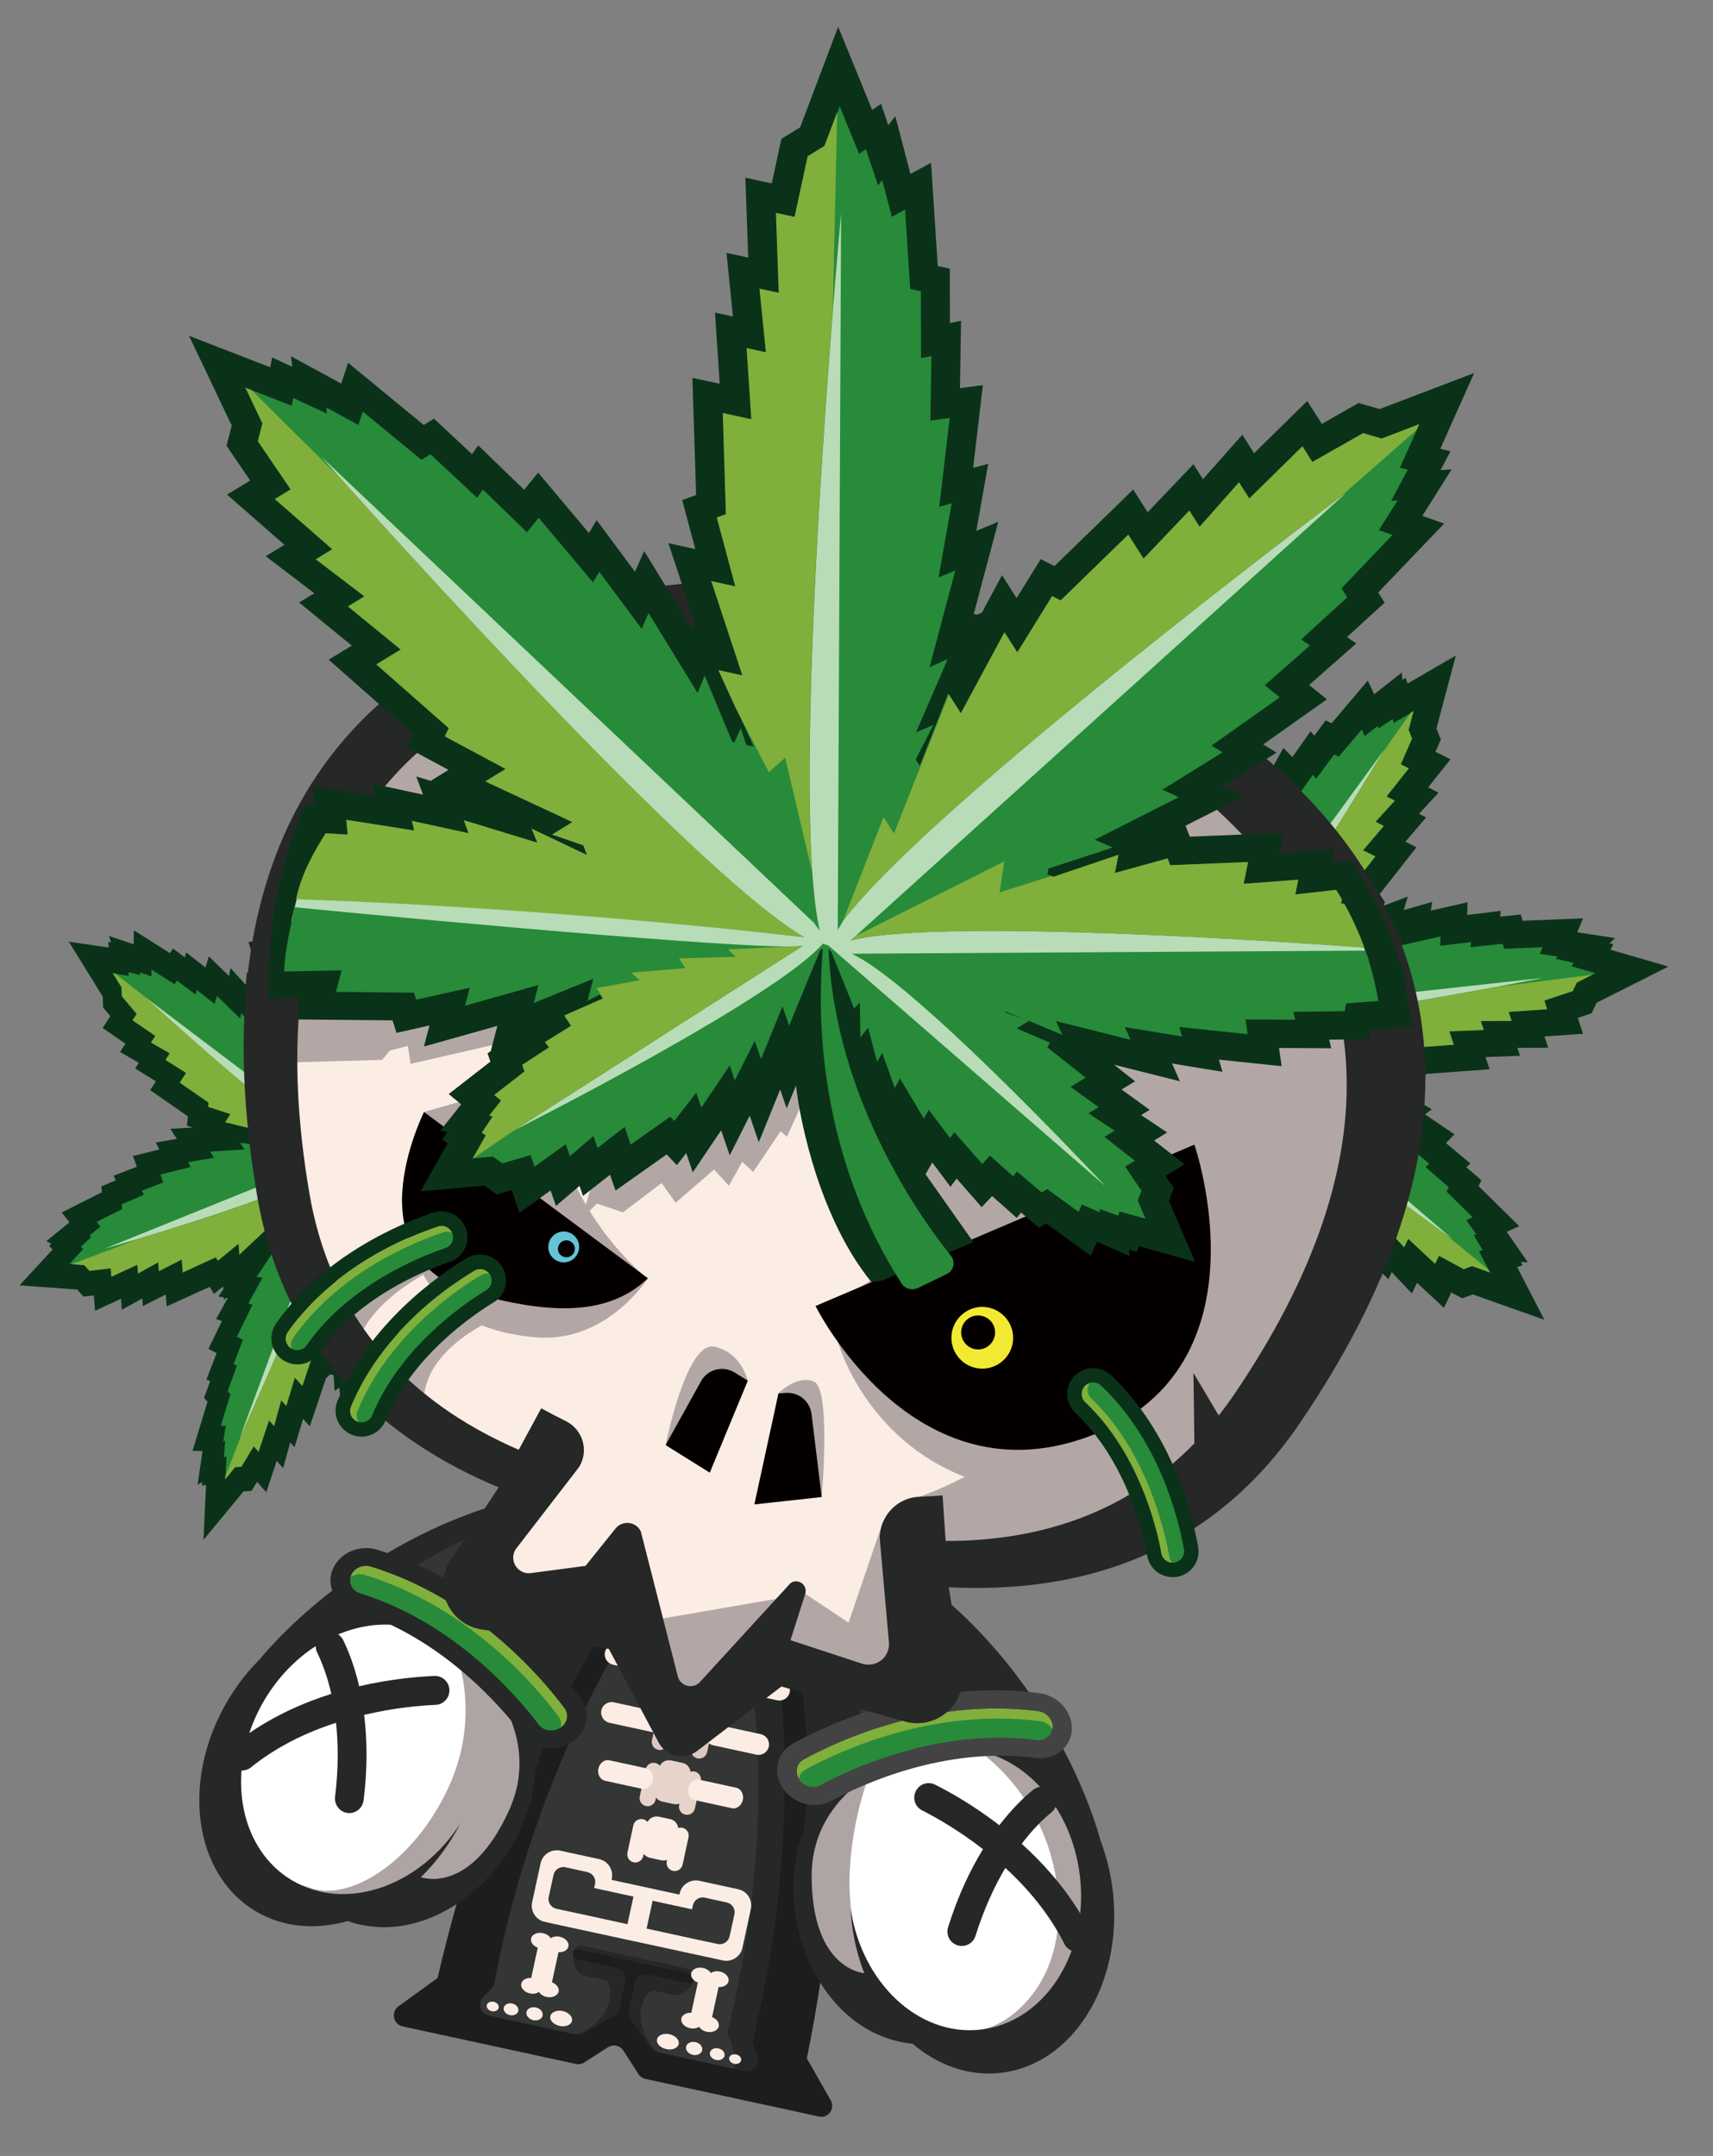 <?xml version="1.0" encoding="utf-8"?>
<!-- Generator: Adobe Illustrator 25.2.3, SVG Export Plug-In . SVG Version: 6.00 Build 0)  -->
<svg version="1.1" id="圖層_1" xmlns="http://www.w3.org/2000/svg" xmlns:xlink="http://www.w3.org/1999/xlink" x="0px" y="0px"
	 viewBox="0 0 127.96 161.02" style="enable-background:new 0 0 127.96 161.02;" xml:space="preserve">
<rect x="0" y="0" width="127.96" height="161.02" fill="#808080" stroke="none"/>
<style type="text/css">
	.st0{fill:#343535;}
	.st1{fill:#262727;}
	.st2{fill:#1C1D1D;}
	.st3{fill:#DAC8BE;}
	.st4{fill:#E6D4CB;}
	.st5{fill:#FBEDE3;}
	.st6{fill:#FFFFFF;}
	.st7{fill:#ADA4A3;}
	.st8{fill:#040000;}
	.st9{fill:#C2A0A0;}
	.st10{fill:#80AF3C;}
	.st11{fill:#278B3A;}
	.st12{fill:#444344;}
	.st13{fill:#0A3219;}
	.st14{fill:#B8DCB7;}
	.st15{fill:#B3A7A6;}
	.st16{fill:#F2EA32;}
	.st17{fill:#64C3D5;}
</style>
<g>
	<g>
		<polygon class="st0" points="49.43,115.68 59.06,117.77 60.61,129.89 59.95,144.77 58.33,152.21 58.39,156.32 48.49,154.17 
			46.32,151.51 43.77,153.14 32.6,150.72 35.26,147.68 38.98,132.75 47.75,115.98 		"/>
		<path class="st1" d="M55.25,120.84c0,0,3.7,12.31-0.92,30.98c0,0,1.28,2.85,0.06,3.24l0.19,0.8l3.01,0.65l0.76-3.07l3.23-24.97
			l-1.83-9.52l-2.97-1.21l-6.63-1.44l-3.48,3.33L55.25,120.84z"/>
		<path class="st1" d="M51.86,147.71c0.07-0.3-0.13-0.6-0.43-0.67l-7.93-1.72c-0.3-0.07-0.6,0.13-0.67,0.43l-0.01,0.07
			c-0.01,0.04,0,0.08,0,0.13l-0.02,0c0,0-0.12,1.39,1,1.64c1.12,0.24,1.44,0.31,1.44,0.31s0.55,0.32,0.28,1.56
			c-0.27,1.24-1.95,2.8-3.33,2.5l0.93,0.71l3.24-1.34l2.39,2.56l1.14-0.26c-1.38-0.3-2.26-2.42-1.99-3.66c0.27-1.24,0.9-1.3,0.9-1.3
			s0.32,0.07,1.44,0.31c1.12,0.24,1.59-1.07,1.59-1.07l-0.02-0.01c0.02-0.04,0.04-0.07,0.05-0.12L51.86,147.71z"/>
		<path class="st2" d="M62.05,156.86l-1.78-3.13l0,0c1.42-6.88,3.67-21.54,0.58-34.88c0-0.02-0.31-1.19-0.31-1.19
			c-0.1-0.38-0.48-0.72-0.89-0.81l-5.56-1.21l-5.56-1.21c-0.41-0.09-0.89,0.07-1.14,0.37c0,0-0.76,0.94-0.77,0.95
			c-8.34,10.85-12.37,25.13-13.93,31.98l0,0l-2.92,2.11c-0.59,0.43-0.4,1.36,0.32,1.51l1.8,0.39l11.13,2.41
			c0.22,0.05,0.45,0.01,0.64-0.12l1.74-1.12c0.2-0.13,0.43-0.16,0.64-0.12c0.21,0.05,0.41,0.17,0.53,0.37l1.12,1.74
			c0.12,0.19,0.31,0.32,0.53,0.37l11.13,2.41l1.8,0.39C61.85,158.26,62.41,157.49,62.05,156.86z M55.61,154.68l-6.49-1.41
			c-0.21-0.04-0.39-0.17-0.51-0.34l-1.5-2.11c-0.14-0.19-0.19-0.44-0.14-0.67l0.44-2.03c0.1-0.46,0.55-0.75,1.01-0.65l2.98,0.65
			c0.2,0.04,0.39-0.08,0.43-0.28c0.04-0.2-0.08-0.39-0.28-0.43l-4.16-0.9l-4.16-0.9c-0.2-0.04-0.39,0.08-0.43,0.28
			c-0.04,0.2,0.08,0.39,0.28,0.43l2.98,0.65c0.46,0.1,0.75,0.55,0.65,1.01L46.28,150c-0.05,0.23-0.2,0.43-0.4,0.55l-2.24,1.3
			c-0.18,0.11-0.4,0.14-0.61,0.1l-6.49-1.41c-0.66-0.14-0.89-0.95-0.42-1.43l0.58-0.58c0.12-0.12,0.2-0.27,0.23-0.44
			c3.08-16.42,10.57-27.69,12.9-30.87l3.75,0.8l3.74,0.82c0.8,3.86,2.95,17.22-1.06,33.44c-0.04,0.17-0.03,0.34,0.03,0.5l0.29,0.77
			C56.82,154.18,56.27,154.82,55.61,154.68z"/>
		<g>
			<g>
				<path class="st3" d="M54.62,119.71c-0.11-0.02-0.21-0.01-0.31,0.02c-0.03-0.31-0.26-0.59-0.58-0.66l-0.88-0.19
					c-0.34-0.07-0.68,0.1-0.83,0.4c-0.08-0.1-0.2-0.18-0.34-0.21c-0.33-0.07-0.65,0.14-0.72,0.46l-0.44,2.04
					c-0.07,0.33,0.14,0.65,0.46,0.72s0.65-0.14,0.72-0.46l0.04-0.17c0.1,0.14,0.26,0.25,0.44,0.29l0.88,0.19
					c0.14,0.03,0.29,0.02,0.42-0.03l-0.02,0.1c-0.07,0.33,0.14,0.65,0.46,0.72c0.33,0.07,0.65-0.14,0.72-0.46l0.44-2.04
					C55.16,120.1,54.95,119.78,54.62,119.71z"/>
				<path class="st3" d="M53.71,123.91c-0.11-0.02-0.21-0.01-0.31,0.02c-0.03-0.31-0.26-0.59-0.58-0.66l-0.88-0.19
					c-0.34-0.07-0.68,0.1-0.83,0.4c-0.08-0.1-0.2-0.18-0.34-0.21c-0.33-0.07-0.65,0.14-0.72,0.46l-0.44,2.04
					c-0.07,0.33,0.14,0.65,0.46,0.72s0.65-0.14,0.72-0.46l0.04-0.17c0.1,0.14,0.26,0.25,0.44,0.29l0.88,0.19
					c0.14,0.03,0.29,0.02,0.42-0.03l-0.02,0.1c-0.07,0.33,0.14,0.65,0.46,0.72c0.33,0.07,0.65-0.14,0.72-0.46l0.44-2.04
					C54.24,124.3,54.04,123.98,53.71,123.91z"/>
				<path class="st3" d="M52.8,128.11c-0.11-0.02-0.21-0.01-0.31,0.02c-0.03-0.31-0.26-0.59-0.58-0.66l-0.88-0.19
					c-0.34-0.07-0.68,0.1-0.83,0.4c-0.08-0.1-0.2-0.18-0.34-0.21c-0.33-0.07-0.65,0.14-0.72,0.46l-0.44,2.04
					c-0.07,0.33,0.14,0.65,0.46,0.72c0.33,0.07,0.65-0.14,0.72-0.46l0.04-0.17c0.1,0.14,0.26,0.25,0.44,0.29l0.88,0.19
					c0.14,0.03,0.29,0.02,0.42-0.03l-0.02,0.1c-0.07,0.33,0.14,0.65,0.46,0.72s0.65-0.14,0.72-0.46l0.44-2.04
					C53.33,128.5,53.13,128.18,52.8,128.11z"/>
				<path class="st4" d="M51.89,132.31c-0.11-0.02-0.21-0.01-0.31,0.02c-0.03-0.31-0.26-0.59-0.58-0.66l-0.88-0.19
					c-0.34-0.07-0.68,0.1-0.83,0.4c-0.08-0.1-0.2-0.18-0.34-0.21c-0.33-0.07-0.65,0.14-0.72,0.46l-0.44,2.04
					c-0.07,0.33,0.14,0.65,0.46,0.72s0.65-0.14,0.72-0.46l0.04-0.17c0.1,0.14,0.26,0.25,0.44,0.29l0.88,0.19
					c0.14,0.03,0.29,0.02,0.42-0.03l-0.02,0.1c-0.07,0.33,0.14,0.65,0.46,0.72c0.33,0.07,0.65-0.14,0.72-0.46l0.44-2.04
					C52.42,132.7,52.21,132.38,51.89,132.31z"/>
				<path class="st5" d="M50.97,136.51c-0.11-0.02-0.21-0.01-0.31,0.02c-0.03-0.31-0.26-0.59-0.58-0.66l-0.88-0.19
					c-0.34-0.07-0.68,0.1-0.83,0.4c-0.08-0.1-0.2-0.18-0.34-0.21c-0.33-0.07-0.65,0.14-0.72,0.46l-0.44,2.04
					c-0.07,0.33,0.14,0.65,0.46,0.72s0.65-0.14,0.72-0.46l0.04-0.17c0.1,0.14,0.26,0.25,0.44,0.29l0.88,0.19
					c0.14,0.03,0.29,0.02,0.42-0.03l-0.02,0.1c-0.07,0.33,0.14,0.65,0.46,0.72s0.65-0.14,0.72-0.46l0.44-2.04
					C51.51,136.9,51.3,136.58,50.97,136.51z"/>
			</g>
			<g>
				<path class="st5" d="M55.01,122.37l2.34,0.51c0.42,0.09,0.84-0.18,0.93-0.6c0.09-0.42-0.18-0.84-0.6-0.93l-2.34-0.51
					c-0.42-0.09-0.84,0.18-0.93,0.6C54.32,121.86,54.59,122.28,55.01,122.37z"/>
				<path class="st5" d="M58.39,125.46l-3.87-0.84c-0.42-0.09-0.84,0.18-0.93,0.6s0.18,0.84,0.6,0.93l3.87,0.84
					c0.42,0.09,0.84-0.18,0.93-0.6C59.08,125.97,58.82,125.56,58.39,125.46z"/>
				<path class="st5" d="M56.83,129.52l-3.23-0.7c-0.42-0.09-0.84,0.18-0.93,0.6c-0.09,0.42,0.18,0.84,0.6,0.93l3.23,0.7
					c0.42,0.09,0.84-0.18,0.93-0.6C57.52,130.03,57.26,129.62,56.83,129.52z"/>
				<path class="st5" d="M50.81,119.86l-2.34-0.51c-0.42-0.09-0.84,0.18-0.93,0.6c-0.09,0.42,0.18,0.84,0.6,0.93l2.34,0.51
					c0.42,0.09,0.84-0.18,0.93-0.6C51.5,120.37,51.24,119.95,50.81,119.86z"/>
				<path class="st5" d="M49.99,123.64l-3.87-0.84c-0.42-0.09-0.84,0.18-0.93,0.6c-0.09,0.42,0.18,0.84,0.6,0.93l3.87,0.84
					c0.42,0.09,0.84-0.18,0.93-0.6C50.68,124.15,50.42,123.73,49.99,123.64z"/>
				<path class="st5" d="M49.08,127.84l-3.23-0.7c-0.42-0.09-0.84,0.18-0.93,0.6c-0.09,0.42,0.18,0.84,0.6,0.93l3.23,0.7
					c0.42,0.09,0.84-0.18,0.93-0.6S49.5,127.93,49.08,127.84z"/>
				<path class="st5" d="M48.28,132.07l-2.76-0.6c-0.36-0.08-0.73,0.2-0.82,0.62s0.13,0.83,0.49,0.91l2.76,0.6
					c0.36,0.08,0.73-0.2,0.82-0.62C48.86,132.55,48.64,132.14,48.28,132.07z"/>
				<path class="st5" d="M55,133.52l-2.76-0.6c-0.36-0.08-0.73,0.2-0.82,0.62s0.13,0.83,0.49,0.91l2.76,0.6
					c0.36,0.08,0.73-0.2,0.82-0.62C55.58,134.01,55.36,133.6,55,133.52z"/>
			</g>
		</g>
		<g>
			<path class="st5" d="M41.73,148.74c0.06-0.27-0.16-0.56-0.5-0.69l0.49-2.25c0.36,0.03,0.68-0.15,0.74-0.42
				c0.07-0.31-0.22-0.64-0.64-0.73c-0.26-0.06-0.51-0.01-0.68,0.11c-0.11-0.18-0.32-0.32-0.58-0.38c-0.42-0.09-0.82,0.09-0.89,0.4
				c-0.06,0.27,0.16,0.56,0.5,0.69l-0.49,2.26c-0.36-0.03-0.68,0.15-0.74,0.42c-0.07,0.31,0.22,0.64,0.64,0.73
				c0.26,0.06,0.51,0.01,0.68-0.11c0.11,0.18,0.32,0.32,0.58,0.38C41.26,149.23,41.66,149.05,41.73,148.74z"/>
			<path class="st5" d="M42.04,150.2c-0.44-0.1-0.86,0.07-0.93,0.38c-0.07,0.31,0.24,0.63,0.69,0.73c0.44,0.1,0.86-0.07,0.93-0.38
				C42.79,150.62,42.48,150.3,42.04,150.2z"/>
			<path class="st5" d="M40.03,149.93c-0.33-0.07-0.65,0.08-0.7,0.34c-0.06,0.26,0.17,0.53,0.5,0.61c0.33,0.07,0.65-0.08,0.7-0.34
				C40.59,150.27,40.36,150,40.03,149.93z"/>
			<path class="st5" d="M38.27,149.64c-0.3-0.07-0.59,0.07-0.64,0.31c-0.05,0.24,0.15,0.48,0.45,0.55c0.3,0.07,0.59-0.07,0.64-0.31
				C38.77,149.95,38.57,149.71,38.27,149.64z"/>
			<path class="st5" d="M36.88,149.51c-0.25-0.05-0.48,0.06-0.52,0.25c-0.04,0.19,0.12,0.39,0.37,0.45
				c0.25,0.05,0.48-0.06,0.52-0.25C37.29,149.76,37.13,149.56,36.88,149.51z"/>
			<path class="st5" d="M52.9,146.18l1.09,0.24c0.67,0.14,1.33-0.28,1.47-0.95l0.63-2.9c0.14-0.67-0.28-1.33-0.95-1.47l-2.9-0.63
				c-0.67-0.14-1.33,0.28-1.47,0.95l-0.02,0.08l-2.53-0.55l-0.01,0l-2.53-0.55l0.02-0.08c0.14-0.67-0.28-1.33-0.95-1.47l-2.9-0.63
				c-0.67-0.14-1.33,0.28-1.47,0.95l-0.63,2.9c-0.14,0.67,0.28,1.33,0.95,1.47l1.09,0.24l1.81,0.39l3.74,0.81l0.01,0l3.74,0.81
				L52.9,146.18z M46.87,143.71l-3.67-0.8l-1.12-0.24l-0.52-0.11c-0.4-0.09-0.66-0.49-0.57-0.89l0.36-1.64
				c0.09-0.4,0.49-0.66,0.89-0.57l1.64,0.36c0.4,0.09,0.66,0.49,0.57,0.89l-0.07,0.3l2.94,0.64L46.87,143.71z M48.75,141.96
				l2.94,0.64l0.07-0.3c0.09-0.4,0.49-0.66,0.89-0.57l1.64,0.36c0.4,0.09,0.66,0.49,0.57,0.89l-0.36,1.64
				c-0.09,0.4-0.49,0.66-0.89,0.57l-0.52-0.11l-1.12-0.24l-3.67-0.8L48.75,141.96z"/>
			<path class="st5" d="M53.69,151.34c0.06-0.27-0.16-0.56-0.5-0.69l0.49-2.25c0.36,0.03,0.68-0.15,0.74-0.42
				c0.07-0.31-0.22-0.64-0.64-0.73c-0.26-0.06-0.51-0.01-0.68,0.11c-0.11-0.18-0.32-0.32-0.58-0.38c-0.42-0.09-0.82,0.09-0.89,0.4
				c-0.06,0.27,0.16,0.56,0.5,0.69l-0.49,2.26c-0.36-0.03-0.68,0.15-0.74,0.42c-0.07,0.31,0.22,0.64,0.64,0.73
				c0.26,0.06,0.51,0.01,0.68-0.11c0.11,0.18,0.32,0.32,0.58,0.38C53.23,151.83,53.62,151.65,53.69,151.34z"/>
			<path class="st5" d="M50.01,151.93c-0.44-0.1-0.86,0.07-0.93,0.38c-0.07,0.31,0.24,0.63,0.69,0.73c0.44,0.1,0.86-0.07,0.93-0.38
				C50.76,152.35,50.45,152.03,50.01,151.93z"/>
			<path class="st5" d="M51.95,152.52c-0.33-0.07-0.65,0.08-0.7,0.34c-0.06,0.26,0.17,0.53,0.5,0.61c0.33,0.07,0.65-0.08,0.7-0.34
				C52.51,152.86,52.28,152.59,51.95,152.52z"/>
			<path class="st5" d="M53.67,152.99c-0.3-0.07-0.59,0.07-0.64,0.31c-0.05,0.24,0.15,0.48,0.45,0.55c0.3,0.07,0.59-0.07,0.64-0.31
				C54.17,153.3,53.97,153.05,53.67,152.99z"/>
			<path class="st5" d="M54.99,153.44c-0.25-0.05-0.48,0.06-0.52,0.25c-0.04,0.19,0.12,0.39,0.37,0.45
				c0.25,0.05,0.48-0.06,0.52-0.25C55.4,153.69,55.24,153.49,54.99,153.44z"/>
		</g>
	</g>
	<g>
		<polygon class="st1" points="59.76,115.2 62.76,115.21 67,117.4 73.36,122.9 78.06,129.68 78.78,132.46 74.86,130.21 
			69.86,130.07 65.89,131.46 63.03,133.27 61.14,135.05 60.87,125.28 59.83,117.64 		"/>
		<path class="st0" d="M61.02,115.47c0,0,9.27,5.49,11.98,14.68c0,0-5.08-0.79-8.47,2.05c0,0,0.12-10.23-4.06-16.45L61.02,115.47z"
			/>
		<path class="st6" d="M78.75,132.75l-4.7-2.43l-4.01-0.17l-2.73,0.62l-3.53,1.81l-2.76,3.08l-1.21,3.69l0.42,4.55l1.9,3.82l5,2.93
			l2.44,1.73c0,0,3.37,0.82,3.73,0.81c0.37-0.01,5.06-1.76,5.06-1.76s3.16-5.13,3.25-5.34c0.09-0.21,0.73-6.07,0.67-6.22
			c-0.06-0.15-2.18-5.02-2.18-5.02L78.75,132.75z"/>
		<path class="st7" d="M65.61,148.17c-4.51-6.29-0.54-16.01-0.54-16.01l-1.47,0.16l-1.89,1.9l-1.48,3.31l-0.29,4.85l2.9,6.03
			C62.83,148.4,70.12,154.45,65.61,148.17z"/>
		<path class="st7" d="M81.39,136.66l-2.61-4.21l-4.52-2.09l-1.19,0.39c0,0,5.18,3.33,5.93,10.41c0.75,7.08-3.81,10.22-5.79,10.43
			c-1.98,0.21,2.48,1.67,2.48,1.67l4.44-3.49l2.16-6.71L81.39,136.66z"/>
		<path class="st1" d="M60.04,136.68l0.01-0.01c-2.52,6.41,1.21,15.3,8.12,15.97c0,0,0,0,0,0c1.88,1.6,4.17,2.44,6.54,2.18
			c5.4-0.58,9.17-6.61,8.43-13.46c-0.15-1.39-0.48-2.7-0.94-3.91l0,0c0,0-2.68-10.87-12.49-18.76s-11.79-3.76-11.43-1.82
			C58.64,118.81,61.18,128.95,60.04,136.68z M76.85,131c-0.5-0.27-1.02-0.49-1.55-0.66c0,0-0.01,0-0.01,0s-7.51-2.55-12.9,2.8
			c0.07-2.17,0.05-7.91-1.54-14.92c-1.68-7.37,12.65,3.16,15.96,12.75L76.85,131z M78.85,134.94c0.96,1.49,1.61,3.3,1.83,5.28
			c0.1,0.92,0.1,1.82,0.01,2.69c-1.25-2.06-2.8-3.79-4.37-5.2c0.87-1.15,1.68-1.91,2.23-2.36
			C78.69,135.23,78.79,135.09,78.85,134.94z M67.71,131.27c0.02-0.01,0.03-0.01,0.05-0.02c3.36-1.3,6.18-0.26,6.18-0.26l0,0.01
			c1.4,0.44,2.68,1.3,3.75,2.45c-0.18,0.03-0.35,0.1-0.51,0.22c-0.66,0.53-1.56,1.39-2.53,2.65c-1.93-1.49-3.72-2.49-4.8-3.03
			c-0.56-0.28-1.23-0.03-1.47,0.55l0,0c-0.22,0.52,0,1.12,0.5,1.37c1,0.51,2.71,1.47,4.55,2.9c-0.94,1.53-1.86,3.44-2.61,5.83
			c-0.18,0.58,0.15,1.2,0.74,1.36c0.56,0.15,1.14-0.16,1.31-0.72c0.65-2.06,1.43-3.73,2.23-5.07c1.66,1.52,3.27,3.41,4.41,5.68
			c0.12,0.23,0.31,0.4,0.54,0.5c-1.17,3.22-3.7,5.56-6.84,5.9c-4.62,0.5-8.87-3.53-9.67-9.07c0.02,0.31,0.04,0.62,0.07,0.93
			c0.15,1.39,0.48,2.71,0.95,3.92l0,0c0,0-3.94-0.23-3.93-7.3C60.64,135.45,64.12,132.5,67.71,131.27z"/>
		<polygon class="st8" points="68.4,133.79 68.38,133.84 68.38,133.84 		"/>
		<line class="st9" x1="68.38" y1="133.84" x2="68.38" y2="133.84"/>
		<path class="st5" d="M66.48,123.32c0.09,0.06,0.18,0.1,0.29,0.12c0.47,0.1,0.93-0.2,1.03-0.66c0.1-0.47-0.2-0.93-0.66-1.03
			c-0.17-0.04-0.34-0.02-0.5,0.04c-0.85-1.97-2.1-3.56-2.85-4.41c0.15-0.07,0.26-0.19,0.29-0.34c0.06-0.3-0.19-0.6-0.58-0.69
			s-0.75,0.09-0.81,0.38c-0.02,0.1,0,0.19,0.04,0.28c-0.03-0.01-0.07-0.02-0.1-0.03c-0.47-0.1-0.92,0.12-1,0.49s0.24,0.76,0.71,0.86
			c0.19,0.04,0.38,0.03,0.54-0.03c0.71,0.82,1.9,2.34,2.66,4.17c-0.33,0.03-0.61,0.24-0.67,0.54c-0.08,0.39,0.21,0.78,0.66,0.88
			c0.45,0.1,0.88-0.14,0.96-0.53C66.48,123.36,66.48,123.34,66.48,123.32z"/>
		<path class="st5" d="M69.81,127.69c-0.16-0.07-0.33-0.08-0.49-0.05c-0.15-1.39-0.51-1.94-1.08-2.91c0.16-0.04,0.29-0.14,0.35-0.28
			c0.12-0.28-0.08-0.63-0.44-0.78c-0.36-0.15-0.75-0.05-0.87,0.23c-0.04,0.09-0.04,0.19-0.02,0.28c-0.03-0.02-0.06-0.04-0.1-0.05
			c-0.45-0.19-0.93-0.06-1.08,0.29c-0.15,0.35,0.09,0.79,0.54,0.98c0.18,0.08,0.37,0.1,0.54,0.08c0.55,0.94,0.95,1.46,0.94,2.64
			c-0.33-0.03-0.64,0.12-0.76,0.41c-0.16,0.37,0.06,0.81,0.48,0.99c0.42,0.18,0.89,0.03,1.04-0.34c0.01-0.02,0.01-0.04,0.02-0.06
			c0.07,0.07,0.16,0.13,0.26,0.17c0.44,0.19,0.95-0.02,1.13-0.46C70.45,128.38,70.25,127.88,69.81,127.69z"/>
		<path class="st10" d="M78.63,129.08L78.63,129.08c0.07-0.61-0.42-1.21-1.08-1.29c-8.01-1.03-15,2.23-17.53,3.62
			c-0.55,0.3-0.68,1.01-0.28,1.54l0,0.01c0.36,0.48,1.03,0.64,1.54,0.37c2.31-1.25,8.88-4.32,16.17-3.38
			C78.04,130.03,78.56,129.64,78.63,129.08z"/>
		<path class="st11" d="M78.77,129.84L78.77,129.84c0.07-0.61-0.42-1.21-1.08-1.29c-8.01-1.03-15,2.23-17.53,3.62
			c-0.55,0.3-0.68,1.01-0.28,1.54l0,0.01c0.36,0.48,1.03,0.64,1.54,0.37c2.31-1.25,8.88-4.32,16.17-3.38
			C78.19,130.78,78.71,130.4,78.77,129.84z"/>
		<path class="st12" d="M62.06,134.52c2.34-1.26,8.5-4.1,15.3-3.23c1.06,0.14,2.01-0.35,2.45-1.18c0.12-0.23,0.21-0.49,0.24-0.77
			l0,0c0.08-0.66-0.14-1.35-0.6-1.89c-0.46-0.55-1.13-0.91-1.84-1c-8.4-1.08-15.67,2.28-18.4,3.78c-0.59,0.32-1,0.89-1.12,1.54
			c-0.12,0.64,0.05,1.33,0.47,1.89l0.03,0.04C59.41,134.77,60.93,135.13,62.06,134.52z M59.73,132.96L59.73,132.96
			c-0.41-0.54-0.28-1.24,0.28-1.54c2.54-1.39,9.53-4.66,17.53-3.62c0.66,0.09,1.16,0.68,1.08,1.29c-0.07,0.56-0.59,0.94-1.19,0.87
			c-7.28-0.94-13.86,2.13-16.17,3.38C60.77,133.6,60.1,133.44,59.73,132.96z"/>
	</g>
	<g>
		<polygon class="st1" points="49.47,112.97 46.74,111.73 41.97,111.97 33.9,114.33 26.81,118.56 25.01,120.79 29.51,120.37 
			34.12,122.31 37.15,125.22 39.01,128.06 39.98,130.46 44.28,121.68 48.39,115.16 		"/>
		<path class="st0" d="M48.16,113.11l-1.19-1.44l-2.93-0.04l-5.51,0.93l-5.94,2.54l-3.94,2.04c0,0-3.03,2.66-3.07,2.74
			c-0.04,0.07-0.15,0.69-0.15,0.69l3.14,0.06l4.56,1.31C33.13,121.94,41.07,113.05,48.16,113.11z"/>
		<path class="st6" d="M24.61,121l5.28-0.26l3.72,1.51l2.22,1.7l2.46,3.11l1.23,3.95l-0.43,3.86l-2.27,3.96l-3.31,2.69l-5.76,0.6
			l-2.94,0.56c0,0-3.4-0.65-3.73-0.81s-3.88-3.7-3.88-3.7s-0.75-5.98-0.74-6.21c0-0.23,1.85-5.82,1.97-5.93
			c0.12-0.11,4.07-3.66,4.07-3.66L24.61,121z"/>
		<path class="st7" d="M33.91,123.02c0,0,2.18,4.77-0.36,10.37s-7.41,8.73-10.44,7.59c-3.03-1.14-0.48,1.47-0.48,1.47l6.24,0.37
			l4.91-1.54l3.88-3.87l1.55-4.44l-0.02-3.29l-1.92-4.23l-2.09-2.14L33.91,123.02z"/>
		<path class="st1" d="M49.79,115.03c1.13-1.61,1.04-6.19-11.16-3.08c-12.2,3.11-19.15,11.89-19.15,11.89l0.01,0
			c-0.92,0.91-1.77,1.97-2.48,3.17c-3.51,5.93-2.57,12.97,2.1,15.74c2.05,1.22,4.48,1.4,6.86,0.73c0,0,0,0,0,0
			c6.56,2.26,13.65-4.29,14.01-11.16l0.01,0.02C42.16,124.82,48.66,116.64,49.79,115.03z M27.09,120.17
			c6.99-7.36,24.39-11,19.81-4.99c-4.35,5.71-6.75,10.94-7.59,12.94c-2.68-7.1-10.58-7.89-10.58-7.89s0,0-0.01,0
			c-0.55-0.07-1.11-0.08-1.68-0.04L27.09,120.17z M23.7,123.44c0.31,0.64,0.73,1.66,1.05,3.07c-2.01,0.63-4.14,1.57-6.13,2.93
			c0.28-0.83,0.65-1.65,1.12-2.45c1.02-1.72,2.36-3.09,3.85-4.05C23.58,123.11,23.62,123.28,23.7,123.44z M38.04,135.18
			c-2.91,6.44-6.6,5.02-6.6,5.02l0,0c0.93-0.91,1.77-1.97,2.49-3.18c0.16-0.27,0.31-0.54,0.45-0.82c-3.03,4.71-8.56,6.62-12.56,4.24
			c-2.72-1.61-4.04-4.79-3.78-8.2c0.24,0,0.49-0.07,0.69-0.23c1.98-1.6,4.23-2.65,6.37-3.34c0.17,1.55,0.19,3.39-0.07,5.53
			c-0.07,0.57,0.32,1.1,0.89,1.2c0.6,0.1,1.16-0.33,1.24-0.93c0.31-2.49,0.26-4.61,0.04-6.39c2.26-0.54,4.22-0.7,5.34-0.75
			c0.56-0.02,1.01-0.48,1.03-1.04l0-0.01c0.02-0.62-0.49-1.13-1.11-1.11c-1.21,0.05-3.25,0.22-5.63,0.77
			c-0.36-1.55-0.83-2.7-1.2-3.46c-0.09-0.18-0.22-0.31-0.37-0.41c1.45-0.61,2.98-0.85,4.43-0.68l0.01-0.01c0,0,2.99,0.22,5.52,2.8
			c0.01,0.01,0.02,0.02,0.03,0.04C38,126.83,39.95,130.96,38.04,135.18z"/>
		<polygon class="st8" points="33.57,126.24 33.57,126.29 33.57,126.29 		"/>
		<line class="st8" x1="33.57" y1="126.29" x2="33.57" y2="126.29"/>
		<path class="st5" d="M39.54,117.64c-0.1,0.02-0.21,0.01-0.31-0.01c-0.47-0.1-0.76-0.56-0.66-1.03s0.56-0.76,1.03-0.66
			c0.17,0.04,0.32,0.12,0.43,0.24c1.59-1.44,3.39-2.37,4.42-2.83c-0.11-0.12-0.16-0.28-0.12-0.43c0.06-0.3,0.43-0.47,0.81-0.38
			s0.64,0.39,0.58,0.69c-0.02,0.1-0.07,0.18-0.15,0.24c0.04,0,0.07,0.01,0.11,0.01c0.47,0.1,0.79,0.49,0.71,0.86s-0.53,0.59-1,0.49
			c-0.19-0.04-0.36-0.13-0.48-0.25c-0.99,0.45-2.7,1.35-4.15,2.69c0.29,0.17,0.45,0.47,0.39,0.77c-0.08,0.39-0.52,0.63-0.96,0.53
			s-0.74-0.49-0.66-0.88C39.53,117.68,39.54,117.66,39.54,117.64z"/>
		<path class="st5" d="M34.7,120.24c0.18,0,0.34,0.06,0.47,0.16c0.71-1.2,1.26-1.55,2.19-2.2c-0.13-0.1-0.21-0.24-0.2-0.4
			c0.01-0.3,0.33-0.54,0.72-0.53c0.39,0.01,0.7,0.26,0.7,0.57c0,0.1-0.04,0.19-0.1,0.26c0.04,0,0.07-0.01,0.11-0.01
			c0.48,0.01,0.87,0.33,0.86,0.71c-0.01,0.38-0.41,0.68-0.89,0.67c-0.2-0.01-0.38-0.06-0.52-0.16c-0.89,0.63-1.47,0.93-1.95,2.01
			c0.31,0.11,0.53,0.38,0.52,0.69c-0.01,0.4-0.39,0.71-0.85,0.7c-0.46-0.01-0.82-0.34-0.81-0.74c0-0.02,0.01-0.04,0.01-0.06
			c-0.1,0.03-0.2,0.05-0.31,0.05c-0.48-0.01-0.85-0.41-0.84-0.89C33.83,120.6,34.22,120.23,34.7,120.24z"/>
		<g>
			<path class="st10" d="M26.2,117.73L26.2,117.73c0.19-0.59,0.88-0.92,1.52-0.73c7.72,2.38,12.72,8.25,14.45,10.57
				c0.38,0.51,0.2,1.2-0.38,1.52l-0.01,0c-0.53,0.29-1.21,0.16-1.55-0.3c-1.58-2.09-6.29-7.61-13.31-9.78
				C26.34,118.83,26.03,118.27,26.2,117.73z"/>
		</g>
		<g>
			<path class="st11" d="M25.75,118.36L25.75,118.36c0.19-0.59,0.88-0.92,1.52-0.73c7.72,2.38,12.72,8.25,14.45,10.57
				c0.38,0.51,0.2,1.2-0.38,1.52l-0.01,0c-0.53,0.29-1.21,0.16-1.55-0.3c-1.58-2.09-6.29-7.61-13.31-9.78
				C25.89,119.46,25.58,118.9,25.75,118.36z"/>
		</g>
		<path class="st1" d="M42.52,130.23l0.04-0.02c0.61-0.34,1.05-0.89,1.21-1.52c0.16-0.64,0.02-1.32-0.38-1.87
			c-1.87-2.5-7.09-8.57-15.18-11.07c-0.68-0.21-1.44-0.16-2.09,0.15c-0.64,0.31-1.13,0.85-1.33,1.48l0,0
			c-0.09,0.27-0.12,0.54-0.1,0.8c0.06,0.93,0.72,1.77,1.74,2.09c6.55,2.02,10.98,7.16,12.59,9.28
			C39.79,130.57,41.33,130.87,42.52,130.23z M40.23,128.79c-1.58-2.09-6.29-7.61-13.31-9.78c-0.58-0.18-0.89-0.74-0.72-1.28
			c0.19-0.59,0.88-0.92,1.52-0.73c7.72,2.38,12.72,8.25,14.45,10.57c0.38,0.51,0.2,1.2-0.38,1.52l-0.01,0
			C41.25,129.38,40.57,129.25,40.23,128.79z"/>
	</g>
	<path class="st11" d="M34.27,50.46l-0.21-1.28c-0.72,0.18-1.38,0.42-1.96,0.68l1.86,20.46l0-0.01l0,0c0,0,0,0,0,0l0.22-0.48
		c1.58-3.09,8.18-10.4,8.18-10.4L33.71,71.3l-0.05,0.22c2.33,1.67,8.47,11.63,8.47,11.63l-8.31-10.85
		c0.33,1.28,0.27,13.79,0.19,20.4c0.78,0.07,1.66,0.24,2.6,0.19l-0.24-2.29l0.88,0.15L37,87.66l0.27-0.12l-0.66-2.09l0.73,0.13
		l-1.07-2.86l0.73,0.13l-1.17-2.29l0.9,0.15l-0.29-0.47l0.14-0.14l0.81,1.48l0.39-0.31l0.73,0.99l0.2-0.18l0.79,1.01l0.26-0.11
		l1.04,1.12l0.2-0.29l0.64,0.42l0.03-0.14l0.68,0.38l0.09-0.17l0.97,0.45l-0.02-0.09h0l-0.12-0.71l0.24-0.39l-0.43-1.1l0.45-0.2
		l-1-1.17l0.46-0.2l-0.88-0.87l0.46-0.2l-0.93-1.01l0.69-0.3l-1.25-1.48l0.16-0.18l-1.2-0.78l0.58-0.25l-1.77-0.99l0.58-0.25
		l-1.64-0.66l0.7-0.31l-2.17-0.68l0.75-0.33l-3.1-0.98c-0.04-0.03-0.07-0.07-0.09-0.1c1.11-0.03,7.37,0.1,13.08-4.27
		c0.21-0.16,0.26-0.45,0.13-0.68l-0.65-1.1c-0.16-0.26-0.51-0.31-0.74-0.1c-1.35,1.29-5.84,5.15-11.81,5.92
		c0.05-0.08,0.13-0.13,0.13-0.13l2.15-1.09l-0.24-0.21l1.38-0.14l-0.4-0.28l1.33-0.47l-0.38-0.17l1.36-0.62L38.79,68l1.52-1.09
		l-0.36-0.17L41,65.8l-0.25-0.15l1.17-1.22l-0.36-0.28l0.74-0.99l-0.2-0.14l0.75-1.05l-0.15-0.21l0.8-1.33l-0.31-0.11l0.25-0.73
		l-0.13,0.01l0.2-0.77l-0.17-0.04l0.2-1.06l-0.08,0.04h0l-0.62,0.33L42.44,58l-0.9,0.73l-0.27-0.37l-0.85,1.3l-0.28-0.38l-0.6,1.1
		l-0.28-0.38l-0.72,1.19l-0.42-0.57l-1.08,1.64l-0.19-0.1l-0.46,1.38l-0.34-0.47l0.44-1.38l-0.53,0.3l0.49-3.04l-0.49,0.27
		l0.18-2.31l-0.37,0.14l0.06-2.75l-0.58,0.14l-0.16-1.98l-0.31,0.1l-0.2-2.05L34.27,50.46z M35.8,64l-0.05,0.03l0.24-0.76L35.8,64z"
		/>
	<path class="st10" d="M30.31,51l-0.17-0.02c-0.13,0.09-0.25,0.18-0.36,0.26l0.32,1.61l-0.6-0.07l0.35,2.16l-0.88-0.1l0.39,3.09
		l-0.26,0.13l0.76,2.05l-0.74-0.08l1.1,2.52l-0.03,0.08l0.83,2.02l-1.25-0.08l3.48,5.68l0.16,0.15l0.02,0.02c0,0,0,0,0,0l0.01,0.01
		l-0.18-0.61c-0.99-4.12-1.23-15.68-1.28-19.88c-0.65,0.3-1.21,0.63-1.68,0.95L30.31,51z"/>
	<g>
		<g>
			<path class="st13" d="M23.69,68.14l-0.4-1.29L22.6,67.3c-0.15,0.1-0.29,0.2-0.43,0.31l-0.02-0.09l-0.81,0.8l-0.41,0.4l0.01,0.02
				c-0.2,0.22-0.38,0.44-0.56,0.68l-0.42,0.58l0.01,0.02l-0.29,0.45l0.21,0.6l-0.35,0.05l0.54,1.7l-0.53,0.07l0.84,2.95l-0.24,0.25
				l-1.18-1.56l-0.07,0.79l-1.26-1.39l-0.09,0.51l-1.61-1.58l-0.21,0.71l-1.39-1.08l-0.08,0.36L13.08,72l-0.2,0.31l-2.22-1.41
				l-0.01,0.77l-1.37-0.46l0.1,0.34l-0.54-0.13l0.02,0.35l-2.13-0.32l1.63,2.65l0.02,0.73l0.8,0.96L8.74,76.5l1.7,1.17l-0.36,0.56
				l1.4,0.81l-0.29,0.46l1.54,0.97l-0.45,0.69l2.51,1.74l-0.06,0.51l1.15,0.37l-0.45,0.69l1.08,0.26l0.17,0.24l-2.53,0.15l0.4,0.61
				l-1.74,0.3l0.22,0.44l-2.11,0.52l0.25,0.7l-1.66,0.64l0.15,0.33l-1.33,0.55l0.03,0.41L5.87,90.9l0.44,0.55L5,92.51l0.28,0.14
				l-0.47,0.44l0.22,0.22l-1.78,1.92l2.77,0.2l0.43,0.48l1.17-0.14l0.07,0.9l1.94-0.9l0.06,0.74l1.51-0.84l0.05,0.61l1.71-0.87
				l0.07,0.93l2.85-1.29l0.24,0.39l1.1-0.91l0.07,0.91l1.76-1.65l0.17,0.02l-1.54,2.32l0.58,0.08l-0.97,1.74l0.38,0.12l-1.08,2.22
				l0.53,0.28l-0.73,1.91l0.27,0.11l-0.57,1.57l0.24,0.27l-0.93,3.04l0.57,0l-0.27,1.87l0.25-0.14l-0.07,0.73l0.26-0.03l-0.13,2.9
				l1.87-2.27l0.54-0.04l0.67-1.11l0.53,0.6l0.78-2.34l0.43,0.48l0.53-1.92l0.35,0.39l0.64-2.12l0.53,0.59l1.16-3.44l0.38,0.08
				l0.22-1.57l0.41,0.46l0.01,0.5l0.39-0.4l0.13,1.7l0.28-0.22l0.25,2.09l0.44-0.24l0.07,0.33l0.52,0.04
				c0.47,0.04,0.96,0.03,1.45-0.01l0,0.03l0.58-0.1l0.7-0.1l-0.01-0.04c0.37-0.09,0.74-0.19,1.11-0.33l0.76-0.27l-0.33-0.95
				l0.56-0.22l-0.72-3.01l0.27-0.26l-0.44-0.98l0.56-0.04l-1.09-2.13l0.67-0.04l-0.01-0.01l0.09,0.1l0.18-0.17l1.13,1l0.15-0.5
				l0.8,0.39l0-0.23l0.22,0.08l0.05-0.21l1.39,0.38l-0.65-1.99l0.12-0.47l-0.23-0.43l0.49-0.48l-0.8-0.77l0.34-0.33l-0.68-0.55
				l0.22-0.21l-0.73-0.65l0.35-0.33l-1.29-1.26l0.18-0.43l-0.37-0.18l0.42-0.4l-1.26-0.48l0.55-0.52l-1.13-0.24l0.58-0.56
				l-1.47-0.15l0.41-0.4l-0.63-0.07c0.92-0.54,3.11-2.15,4.23-4.38l-0.12-0.33l-1.67-2.52l-1.7,2.92l0.47-0.69l-0.4-0.11l0.45-0.82
				l-0.25-0.11l0.51-1.09l-0.36-0.22l0.34-1l-0.16-0.09l0.23-0.72l-0.16-0.18l0.44-1.75l-0.39-0.06l0.09-1.18L31,73.63l0.01-0.27
				l-0.16,0l-0.06-1.96l-1.29,1.45l-0.35-0.03l-0.23,0.39l-0.44-0.49l-0.35,1.22l-0.3-0.34l-0.22,1.01l-0.2-0.22l-0.28,1.1
				l-0.31-0.35l-0.24,0.84l-0.12-2.27l-0.38,0.43l-0.2-1.69l-0.27,0.24l-0.33-2.07l-0.43,0.27l-0.41-1.67l-0.2,0.15l-0.33-1.26
				L23.69,68.14z"/>
			<path class="st13" d="M15.2,115.01l0.19-4.1l-0.31,0.04l0.02-0.26l-0.34,0.2l0.37-2.52l-0.75-0.01l1.12-3.67l-0.26-0.29
				l0.46-1.25l-0.28-0.11l0.76-1.98l-0.61-0.32l1.01-2.08l-0.44-0.14l0.87-1.57l-0.11-0.02l-0.17,0.16l-0.01-0.19l-0.41-0.06
				l0.37-0.55l-0.02-0.21l-0.68,0.56l-0.32-0.53l-3.21,1.46l-0.07-0.89l-1.71,0.87l-0.04-0.57L9.1,97.82L9.04,97L7.1,97.9
				l-0.09-1.15l-0.77,0.09l-0.48-0.53L1.46,96l2.47-2.68l-0.26-0.27l0.17-0.16l-0.38-0.19l1.73-1.41l-0.58-0.73l3-1.52L7.58,88.6
				l1.06-0.44l-0.15-0.35l1.73-0.67l-0.29-0.8l1.97-0.49l-0.26-0.52l1.57-0.27l-0.49-0.75l1.68-0.1l-0.44-0.14l0.08-0.69l-2.82-1.96
				l0.42-0.66L10.1,79.8l0.27-0.42l-1.4-0.81l0.4-0.62l-1.7-1.17l0.57-0.89L7.7,75.25l-0.02-0.81l-2.54-4.11l2.97,0.44l-0.02-0.43
				l0.2,0.05l-0.14-0.48l1.83,0.61l0.02-1.04l2.7,1.71l0.22-0.35l0.89,0.67l0.09-0.38l1.45,1.13l0.25-0.83l1.51,1.47l0.11-0.6
				l1.14,1.26l0.09-0.98l0.44,0.58l-0.29-1.03l0.5-0.07l-0.54-1.7l0.33-0.05l0.3-0.46l-0.01-0.03l0.29-0.42l0.42-0.58
				c0.09-0.12,0.18-0.23,0.27-0.34l-0.01-0.05L20.52,68l2.05-2.04l0.06,0.31l1.01-0.67l0.49,1.57l0.28-0.04l0.23,0.89l0.21-0.16
				l0.43,1.75l0.5-0.32l0.3,1.89l0.33-0.29l0.17,1.47l0.48-0.55l0.05,1.04L27.24,73l0.22-1.01l0.37,0.41l0.34-1.22l0.64,0.73
				l0.01-0.01l0.43,0.03l2.18-2.44l0.09,2.96l0.45-0.2l-0.13,1.69l0.56,0.09l-0.57,2.23l0.19,0.21l-0.15,0.48l0.18,0.09l-0.13,0.37
				l0.11-0.19l2.29,3.46l0.33,0.89l-0.21,0.42c-0.65,1.29-1.62,2.39-2.55,3.24l0.26,0.03l-0.4,0.39l1.47,0.15l-0.75,0.72l1.13,0.24
				l-0.75,0.72l1.26,0.48l-0.66,0.64l-0.2,0.48l1.55,1.52l-0.31,0.3l0.73,0.65l-0.18,0.18l0.68,0.55l-0.41,0.39l0.8,0.77l-0.71,0.68
				l0.05,0.09l-0.15,0.57l1.06,3.25l-2.06-0.57l-0.04,0.19l0.01,0.43l-1.13-0.55l-0.22,0.73l-0.75-0.67l0.7,1.37l-0.64,0.04
				l0.18,0.41l-0.38,0.35l0.78,3.25l-0.47,0.19l0.34,0.98l-1.53,0.54c-0.14,0.05-0.28,0.1-0.42,0.14l0.03,0.13l-2.71,0.42
				l-0.02-0.09c-0.32,0.01-0.64,0-0.94-0.03l-0.93-0.08l-0.59,0.32l-0.23-1.9l-0.34,0.26l-0.09-1.19l-0.26-0.05l-0.27,0.27l0-0.07
				l-1.24,3.68l-0.5-0.56l-0.64,2.12l-0.32-0.36l-0.53,1.92l-0.48-0.54l-0.78,2.34l-0.69-0.78l-0.41,0.68l-0.6,0.04L15.2,115.01z
				 M16.87,108.91l-0.08,1.7l0.78-0.95l0.47-0.03l0.92-1.53l0.37,0.41l0.78-2.34l0.38,0.42l0.53-1.92l0.38,0.42l0.64-2.11l0.56,0.63
				l1-2.96l0.24,0.05l0.32-2.25l1.13,1.27l0.71-0.72l0.15,1.93l0.22-0.17l0.28,2.27l0.36-0.2l0.14,0.71l0.02,0
				c0.43,0.04,0.89,0.03,1.36-0.01l0.78-0.1l0.42-0.1c0.35-0.08,0.7-0.18,1.03-0.3l-0.32-0.93l0.65-0.25l-0.66-2.76l0.17-0.16
				l-0.7-1.54l0.49-0.03l-1.09-2.13l1.85-0.12l0.31-0.3l0.82,0.73l0.09-0.28l0.48,0.23l0-0.12l0.47,0.18l0.03-0.15l0.72,0.2
				l-0.24-0.72l0.1-0.37l-0.41-0.78l0.28-0.27l-0.8-0.77l0.27-0.26l-0.68-0.55l0.26-0.25l-0.73-0.65l0.38-0.37l-1.03-1.01l0.08-0.2
				l-0.82-0.39l0.33-0.32l-1.26-0.48l0.34-0.33l-1.13-0.24l0.41-0.4l-1.46-0.15l0.42-0.41l-1.48-0.16l2.45-1.42
				c0.85-0.5,2.63-1.84,3.68-3.6L32.1,80.1l-0.12,0.2l0.16,0.04l-1.25,1.83l-0.45-0.48l-1.17-0.33l0.52-0.95l-0.19-0.08l0.56-1.2
				l-0.27-0.17l0.32-0.95l-0.15-0.08l0.31-0.97l-0.13-0.15l0.32-1.27l-0.23-0.03l0.05-0.67l-0.09,0.04l0.01-0.65l-0.12,0l-0.03-0.93
				l-0.41,0.46l-0.27-0.02l-0.46,0.76l-0.23-0.26l-0.34,1.22L28.2,75.2l-0.22,1.01l-0.23-0.26l-0.28,1.1l-0.34-0.39l-1.02,3.54
				l-0.23-4.61l-0.27,0.31l-0.22-1.91l-0.21,0.19l-0.36-2.25l-0.35,0.22l-0.39-1.59l-0.18,0.14l-0.42-1.63l-0.22,0.03l-0.32-1.01
				l-0.01,0c-0.14,0.09-0.27,0.19-0.4,0.29l-0.44,0.33l-0.57,0.56l-0.12,0.15c-0.19,0.21-0.36,0.42-0.52,0.63l-0.39,0.57l0.42,1.21
				l-0.38,0.05l0.54,1.7l-0.57,0.08l0.7,2.48l-1.11,1.16l-0.61-0.81l-0.05,0.6l-1.39-1.53l-0.08,0.42l-1.72-1.68l-0.18,0.6
				l-1.34-1.04l-0.08,0.34l-1.39-1.04l-0.18,0.27l-1.73-1.1l-0.01,0.5l-0.91-0.31l0.06,0.21L9.6,72.52l0.02,0.27L8.32,72.6
				l0.73,1.18l0.02,0.66l1.07,1.29l-0.32,0.5l1.7,1.17l-0.32,0.5l1.4,0.81l-0.31,0.49l1.54,0.97l-0.47,0.73l2.19,1.52l-0.04,0.33
				l1.6,0.52l-0.4,0.62l0.15,0.04l1.29,1.88l-2.57,0.16l0.31,0.47l-1.91,0.33l0.19,0.37l-2.25,0.56l0.22,0.6l-1.6,0.62l0.14,0.31
				l-1.61,0.67l0.03,0.37l-1.97,0.99l0.29,0.37l-0.87,0.71l0.17,0.08l-0.76,0.72l0.17,0.18l-1.08,1.17l1.24,0.09l0.39,0.43
				l1.57-0.19l0.05,0.64l1.94-0.9l0.05,0.66l1.51-0.84l0.05,0.66l1.71-0.87l0.07,0.97l2.48-1.13l0.15,0.26l1.52-1.27l0.06,0.82
				l0.98-0.92l1.79,0.2l-1.57,2.36l0.45,0.07l-1.06,1.91l0.32,0.1l-1.15,2.37l0.46,0.24l-0.7,1.84l0.25,0.1l-0.69,1.89l0.21,0.24
				l-0.74,2.41l0.38,0l-0.18,1.23l0.15-0.09l-0.11,1.21L16.87,108.91z"/>
		</g>
		<polygon class="st14" points="25.65,84.18 22.01,68.9 21.44,69.46 24.43,84.45 10.29,73.2 10.23,74.41 23.12,86.67 7.34,92.68 
			7.14,94.04 23.78,88.98 17.27,106.91 17.55,108.45 25.63,91.81 28.53,103.74 29.56,103.65 27.6,90.61 32.87,94.85 33.33,94.34 
			26.73,86.73 26.16,86.58 25.94,86.41 26.04,86.05 26.67,84.94 26.68,84.95 29.9,74.79 29.06,75.39 		"/>
		<path class="st11" d="M17.91,107.39l7.56-20.43l0.15-0.26c-3.2,2.44-17.81,6.56-17.81,6.56l17.64-7.12l-0.27-0.08
			c-3.57-1.61-14.52-11.73-14.52-11.73l14.91,11.28l0.01,0.01c0,0,0,0,0,0l0.01,0.01l-0.2-0.46c-1.22-3.18-3.05-12.57-3.69-15.98
			c-0.36,0.36-0.67,0.74-0.92,1.08l0.03,0.1l-0.11,0.02c-0.07,0.1-0.13,0.19-0.19,0.28l0.43,1.26l-0.38,0.05l0.54,1.7l-0.57,0.08
			l0.69,2.45l-0.15,0.15l0.78,1.53l-0.48,0.07l1.05,1.85l-0.02,0.22l-0.15,0.02l-1.03-1.84l-0.05,0.65l-1.71-2.25l-0.05,0.59
			l-1.39-1.54l-0.08,0.41l-1.73-1.69l-0.18,0.6l-1.33-1.04l-0.08,0.34l-1.4-1.04l-0.18,0.27l-1.72-1.09l-0.01,0.5l-0.88-0.3
			l0.06,0.2l-0.9-0.21l0.02,0.27L8.43,72.7l0.08,0.12l0,0l0.57,0.93l0.02,0.65l1.11,1.33L9.9,76.2l1.7,1.17l-0.32,0.49l1.4,0.81
			l-0.32,0.49l1.54,0.97l-0.47,0.73l2.15,1.49l-0.04,0.31l1.66,0.54l-0.39,0.61l2.34,0.57l-0.39,0.61l2.01,0.18l-0.12,0.19
			l-0.99-0.22l0.32,0.48l-2.05-0.27l0.34,0.5l-2.58,0.16l0.3,0.46l-1.93,0.33l0.18,0.36l-2.26,0.56l0.21,0.59l-1.59,0.62l0.14,0.31
			L9.1,89.94l0.03,0.36l-1.91,0.96l0.28,0.35l-0.83,0.68l0.16,0.08l-0.79,0.75l0.17,0.17L5.2,94.39l0.13,0.01h0l0.96,0.07l0.39,0.43
			l1.59-0.19l0.05,0.63l1.94-0.9l0.05,0.66l1.51-0.84l0.05,0.66l1.71-0.87l0.07,0.97l2.46-1.12l0.15,0.26l1.55-1.28l0.06,0.82
			l2.07-1.94l0.06,0.82l1.6-1.88l0.02,0.25l-0.37,0.35l0.4,0.05l0,0.07l-1.41,1.55L20.74,93l-1.57,2.37l0.44,0.06l-1.06,1.92
			l0.31,0.1l-1.16,2.38l0.45,0.23l-0.7,1.83l0.25,0.1l-0.7,1.92l0.21,0.23l-0.72,2.35l0.37,0l-0.18,1.2l0.15-0.09l-0.11,1.23
			l0.2-0.03l-0.08,1.66l0.09-0.11h0l0.65-0.8l0.47-0.03l0.92-1.53l0.36,0.41l0.78-2.34l0.38,0.42l0.53-1.92l0.38,0.42l0.64-2.12
			l0.56,0.63l0.99-2.95l0.23,0.05l0.32-2.26l0.47,0.52l0.31-3.19l0.47,0.52l0.01-1.1l0.21-0.22l-0.21,2.03l0.3-0.32l0.03,2.57
			l0.28-0.29l0.15,1.93l0.22-0.17l0.28,2.27l0.35-0.19l0.14,0.72c0.51,0.04,1.1,0.04,1.77-0.06c-1.9-8.66-3-16.25-3-16.25
			C25.13,91.67,17.91,107.39,17.91,107.39z"/>
		<path class="st10" d="M15.56,82.67l1.66,0.54l-0.39,0.61l2.34,0.57l-0.37,0.57l3.85,0.35l-0.32,0.5l2.88,0.24
			c-3.26-1.47-12.67-10.04-14.28-11.52l-2.33-1.82L8.43,72.7l0.08,0.12l0,0l0.57,0.93l0.02,0.65l1.11,1.33L9.9,76.2l1.7,1.17
			l-0.32,0.49l1.4,0.81l-0.32,0.49l1.54,0.97l-0.47,0.73l2.15,1.49L15.56,82.67z"/>
		<path class="st10" d="M16.13,93.9l0.15,0.26l1.55-1.28l0.06,0.82l2.07-1.94l0.06,0.82l0.78-0.93l1.32-1.72l-0.49-0.37l2.59-2
			c-3.41,1.74-10.3,3.9-13.97,5l-4.9,1.86l0.94,0.07l0.39,0.43l1.59-0.19l0.05,0.63l1.94-0.9l0.05,0.66l1.51-0.84l0.05,0.66
			l1.71-0.87l0.07,0.97L16.13,93.9z"/>
		<path class="st10" d="M16.83,110.26l-0.01,0.23l0.09-0.11h0l0.65-0.8l0.47-0.03l0.92-1.53l0.36,0.41l0.78-2.34l0.38,0.42
			l0.53-1.92l0.38,0.42l0.64-2.12l0.56,0.63l0.99-2.95l0.23,0.05l0.32-2.26l0.47,0.52l0.31-3.19l0.47,0.52l0.01-1.1l0.21-0.22
			l-0.21,2.03l0.3-0.32l0.03,2.57l0.28-0.29l0.15,1.93l0.22-0.17l0.28,2.27l0.35-0.19l0.14,0.72c0.48,0.17,1.19,0.37,1.85,0.28
			c-1.9-8.66-3.09-16.58-3.09-16.58c-0.66,3.89-6.08,16.03-7.6,19.39L16.83,110.26z"/>
	</g>
	<polygon class="st10" points="33.81,72.31 42.13,83.16 43.42,84.75 42.45,84.31 42.35,84.47 41.67,84.1 41.64,84.23 41.01,83.81 
		40.81,84.11 39.77,82.98 39.51,83.09 38.72,82.09 38.53,82.26 37.79,81.28 37.41,81.58 36.59,80.1 36.2,80.39 35.74,78.71 
		35.47,79.06 35.1,76.92 34.74,77.2 34.48,74.94 34.21,75.28 	"/>
	<path class="st11" d="M84.79,58.9l0.19,2.05l-0.32-0.04l0.22,1.97l-0.59-0.03l0.57,2.69l-0.39-0.07l0.61,2.24l-0.53-0.17l1.06,2.89
		l-0.57-0.2l0.69,1.27l-0.25,0.52l-0.71-1.27l-0.17,0.13l-1.37-1.4l-0.3,0.64L82,69.09l-0.2,0.43L81,68.55l-0.2,0.43l-1.08-1.12
		l-0.2,0.42l-1.02-0.55l-0.37,0.19l-0.67-0.21h0l-0.09-0.03l0.4,1l-0.16,0.07l0.34,0.71l-0.13,0.01l0.38,0.67l-0.28,0.16l1.04,1.15
		l-0.11,0.24l0.93,0.89l-0.17,0.17l0.91,0.83l-0.3,0.34l1.38,0.97l-0.22,0.2l1.21,0.73l-0.32,0.23l1.69,0.78l-0.36,0.25l1.45,0.35
		l-0.34,0.24l1.4,0.21l-0.34,0.35l1.38-0.13l-0.2,0.25l2.32,0.66c0,0,0.09,0.04,0.15,0.11c-6.01,0.37-11.14-2.57-12.72-3.59
		c-0.26-0.17-0.6-0.05-0.7,0.24l-0.43,1.2c-0.09,0.25,0.02,0.52,0.25,0.64c6.43,3.21,12.55,1.91,13.65,1.73
		c-0.01,0.04-0.04,0.07-0.07,0.11l-2.86,1.54l0.8,0.18l-2.01,1.07l0.75,0.17l-1.49,0.96l0.61,0.14l-1.55,1.31l0.61,0.14l-1.03,0.99
		l0.19,0.14l-0.95,1.69l0.73,0.17l-0.73,1.16l0.49,0.11l-0.7,1.02l0.49,0.11L82,91.77l0.48,0.11l-0.21,1.16l0.31,0.34l0.01,0.72h0
		l0,0.1l0.87-0.62l0.12,0.14l0.6-0.5l0.05,0.13l0.54-0.53l0.25,0.25l0.81-1.3l0.27,0.06l0.58-1.14l0.23,0.14l0.53-1.11l0.44,0.23
		l0.52-1.61l0.16,0.11l-0.19,0.51l0.85-0.32l-0.71,2.47l0.7-0.26l-0.51,3.01l0.7-0.26l-0.25,2.18l0.29,0.06l0.36,3.1l0.83-0.31
		l0.19,2.3c0.93-0.14,1.76-0.46,2.52-0.68c-1.33-6.48-3.75-18.75-3.66-20.07l-6.12,12.22c0,0,4.15-10.94,6.12-13.02l-0.09-0.21
		L78.84,69.14c0,0,7.86,5.93,10,8.67l0.3,0.43c0,0,0,0,0,0l0,0l0.01,0.01l-2.03-20.45c-0.63-0.15-1.31-0.26-2.06-0.3l0.04,1.29
		L84.79,58.9z M85.83,71.69l0.38,0.7l-0.05-0.02L85.83,71.69z"/>
	<path class="st10" d="M89.09,58.58l0.17-0.05c0.14,0.06,0.28,0.13,0.4,0.19l-0.01,1.65l0.57-0.18l0.06,2.19l0.85-0.27l0.2,3.11
		l0.28,0.08l-0.36,2.16l0.71-0.22l-0.6,2.68l0.04,0.07l-0.44,2.14l1.21-0.32l-2.35,6.23l-0.13,0.18l-0.01,0.02c0,0,0,0,0-0.01
		l-0.01,0.01l0.06-0.63c0.2-4.23-1.75-15.63-2.49-19.77c0.69,0.17,1.31,0.39,1.83,0.61L89.09,58.58z"/>
	<g>
		<g>
			<g>
				<path class="st13" d="M84.08,57.14l-0.05-1.49l1.07,0.06c0.23,0.01,0.46,0.04,0.69,0.06l-0.02-0.1l1.38,0.34l0.7,0.16l0,0.03
					c0.34,0.1,0.68,0.22,1.01,0.36l0.79,0.33l0,0.02l0.56,0.28l0,0.71l0.47-0.15l0.06,1.97l0.72-0.22l0.22,3.38L92.09,63l0.83-2.19
					l0.43,0.74l1.01-2.08l0.34,0.45l1.38-2.45l0.58,0.58l1.31-1.84l0.26,0.31l1.09-1.48l0.39,0.19l2.22-2.62l0.35,0.75l1.55-1.22
					l0.02,0.39l0.63-0.43l0.13,0.36l2.59-1.5l-0.94,3.52l0.29,0.73l-0.61,1.39l0.87,0.43l-1.67,2.1l0.71,0.35l-1.44,1.58l0.57,0.29
					l-1.55,1.82l0.87,0.43l-2.45,3.11l0.3,0.47l-1.31,1.01l0.87,0.44l-1.26,0.86l-0.11,0.33l3.3-1.26l-0.24,0.82l2.36-0.68
					l-0.09,0.56l2.93-0.66l-0.02,0.83l2.41-0.29l-0.04,0.41l1.95-0.2l0.14,0.42l3.72-0.15l-0.32,0.78l2.13,0.32l-0.29,0.29
					l0.79,0.18l-0.18,0.34l3.11,0.9l-3.46,1.74l-0.34,0.71l-1.56,0.51l0.3,0.92l-2.88,0.2l0.25,0.76l-2.3,0.01l0.21,0.63l-2.57,0.1
					l0.31,0.95l-4.21,0.31l-0.13,0.52l-1.81-0.29l0.31,0.94l-2.96-0.64l-0.21,0.12l2.98,1.43l-0.71,0.41l1.99,1.18l-0.43,0.33
					l2.35,1.59l-0.56,0.57l1.77,1.48l-0.3,0.26l1.42,1.23l-0.19,0.39l2.51,2.48l-0.72,0.32l1.17,1.69l-0.38,0l0.41,0.68l-0.34,0.11
					l1.43,2.79L110,95.67l-0.7,0.26l-1.34-0.72l-0.42,0.88l-2.01-1.87l-0.34,0.71l-1.51-1.6l-0.28,0.58l-1.74-1.73l-0.42,0.88
					l-2.98-2.74l-0.45,0.29l-0.97-1.42l-0.32,0.68l0.21,0.5l-0.68-0.18l0.58,1.75l-0.45-0.06l0.59,2.2L96.1,94.1l0.06,0.36
					l-0.65,0.33c-0.58,0.3-1.21,0.57-1.86,0.8l0.01,0.03l-0.79,0.23l-0.93,0.29l-0.01-0.04c-0.51,0.12-1.03,0.22-1.56,0.3
					l-1.08,0.16l0.01-1.12l-0.81,0.1l-0.39-3.37l-0.46-0.1l0.14-1.21l-0.73,0.28l0.46-2.71l-0.88,0.33l0.01-0.02l-0.07,0.15
					l-0.31-0.07l-1,1.61L84.83,90l-0.85,0.83l-0.09-0.23l-0.25,0.21l-0.15-0.18l-1.62,1.15l-0.04-2.32l-0.36-0.4l0.1-0.55
					l-0.84-0.19l0.68-1.2l-0.58-0.13l0.63-0.92l-0.37-0.09l0.66-1.05l-0.59-0.13l1.1-1.97l-0.42-0.32l0.4-0.38l-0.71-0.16l1.4-1.18
					l-0.93-0.21l1.34-0.87l-0.99-0.23l1.81-0.97l-0.7-0.16l0.78-0.42c-1.41-0.01-4.91-0.39-7.32-1.96l0.01-0.39l1.03-3.41l3.45,1.92
					l-0.9-0.41l0.46-0.33l-0.94-0.56l0.27-0.25l-1.12-0.79l0.36-0.42l-0.88-0.8l0.17-0.18l-0.61-0.58l0.13-0.27l-1.33-1.48
					l0.48-0.28l-0.63-1.11l0.24-0.02l-0.12-0.26l0.2-0.09l-0.78-1.96l2.29,0.71l0.44-0.22l0.47,0.25l0.34-0.73l0.97,1l0.24-0.5
					l0.72,0.87l0.15-0.33l0.84,0.93l0.24-0.51l0.68,0.69l-0.84-2.3l0.67,0.21l-0.49-1.78l0.45,0.08l-0.47-2.22l0.66,0.03l-0.21-1.87
					l0.32,0.04l-0.13-1.43L84.08,57.14z"/>
				<path class="st13" d="M88.31,97.66l0.01-1.15l-0.69,0.08l-0.42-3.64l-0.64-0.14l0.06-0.51l-0.83,0.31l0.3-1.74l-0.67,1.07
					l-0.6-0.59l-1.2,1.17l-0.18-0.43l-0.13-0.16l-2.39,1.71l-0.06-3.8l-0.44-0.48l0.02-0.11l-1.21-0.28l0.68-1.2l-0.7-0.16
					l0.63-0.92l-0.31-0.07l0.66-1.05l-0.52-0.12l1.32-2.36l-0.47-0.36l-1.12-0.26l1.4-1.18l-1.27-0.29l1.34-0.87l-1.27-0.29
					l1.81-0.97l-0.69-0.16l0.33-0.18c-1.56-0.31-3.29-0.86-4.67-1.76l-0.46-0.3l0.03-1.06l1.41-4.69l0.22,0.12l-0.32-0.3l0.19-0.19
					L77.06,70l0.15-0.32l-1.7-1.88l0.68-0.4l-0.9-1.59l0.66-0.06l-1.18-2.97l3.84,1.19l0.54-0.27l0.02,0.01l0.51-1.07l0.97,1
					l0.29-0.61l0.72,0.87l0.09-0.19l-0.39-1.05l0.85,0.27l-0.42-1.54l0.54,0.1l-0.43-2.03l0.78,0.03l-0.22-1.97l0.34,0.04
					l-0.09-1.01l0.38-0.12l-0.06-1.82l1.59,0.1l-0.06-0.34l4.19,1.02l0.01,0.09c0.16,0.06,0.33,0.12,0.48,0.18l1.36,0.58l0,0.06
					l0.59,0.29l0.44-0.14l0.06,1.97l0.67-0.21l0.08,1.18l0.31-0.81l0.54,0.91l0.9-1.87l0.4,0.53l1.28-2.29l0.67,0.68l1.36-1.92
					l0.28,0.33l0.85-1.15l0.44,0.22l2.7-3.19l0.48,1.02l2.07-1.62l0.03,0.55l0.24-0.16l0.16,0.43l3.6-2.09l-1.45,5.46l0.33,0.81
					l-0.4,0.92l1.12,0.56l-1.67,2.1l0.78,0.39L106,60.78l0.53,0.27l-1.55,1.82l0.83,0.41l-2.75,3.5l0.41,0.63l-0.5,0.39l2.19-0.84
					l-0.3,1.01l2.13-0.61l-0.11,0.65l2.74-0.62l-0.02,0.95l2.5-0.31l-0.04,0.43l1.54-0.16l0.15,0.47l4.5-0.18l-0.43,1.04l2.82,0.43
					l-0.41,0.4l0.29,0.06l-0.22,0.41l4.33,1.26l-5.36,2.7l-0.38,0.79l-1.03,0.34l0.39,1.19l-2.88,0.2l0.28,0.84l-2.3,0.01l0.19,0.59
					l-2.57,0.1l0.3,0.91l-4.75,0.35l-0.18,0.7l-1.11-0.18l0.07,0.22l0.71,0.34l-0.5,0.29l0.06,0.19l-0.29-0.06l-0.13,0.08l1.8,1.06
					l-0.5,0.38l2.2,1.49l-0.64,0.65l1.83,1.53l-0.31,0.27l1.13,0.98l-0.21,0.44l3.04,2.99L112.55,92l1.57,2.27l-0.52-0.01l0.14,0.24
					l-0.41,0.13l2.03,3.94l-5.34-1.89l-0.79,0.29l-0.82-0.44l-0.55,1.15l-2.01-1.87l-0.38,0.8l-1.51-1.6l-0.25,0.53l-1.74-1.73
					l-0.4,0.83l-3.19-2.93l0.03,0.07l-0.46-0.12l-0.3,0.19l0.4,1.22l-0.54-0.07l0.53,2l-0.9,0.01l-1.16,0.6
					c-0.38,0.2-0.78,0.38-1.19,0.55l0.01,0.07l-0.85,0.28l-1.7,0.51l-1.09,0.34l-0.02-0.15c-0.2,0.04-0.4,0.07-0.6,0.1L88.31,97.66z
					 M90.27,94.33l-0.01,1.1c0.47-0.07,0.96-0.16,1.44-0.28l0.57-0.13l0.77-0.23l0.28-0.11c0.62-0.22,1.2-0.47,1.74-0.74l0.02-0.01
					l-0.13-0.77l0.54-0.01l-0.64-2.39l0.36,0.05l-0.65-1.98l1.22,0.32l0.89-1.88l1.39,2.04l0.28-0.18l2.56,2.36l0.44-0.93l1.74,1.73
					l0.3-0.62l1.51,1.6l0.3-0.63l2.01,1.87l0.29-0.61l1.85,1l0.62-0.23l1.41,0.5l-0.84-1.63l0.27-0.09l-0.67-1.13l0.24,0l-0.77-1.11
					l0.49-0.22L108.13,89l0.17-0.35l-1.7-1.48l0.28-0.24l-1.7-1.42l0.48-0.49l-2.5-1.69l0.36-0.27l-2.18-1.29l0.55-0.32l-3.04-1.45
					l2.2-1.19l1.66,0.36l-0.28-0.84l2.5,0.4l0.08-0.34l3.67-0.27l-0.33-1l2.57-0.1l-0.22-0.67l2.3-0.01l-0.22-0.68l2.88-0.2
					l-0.22-0.66l2.09-0.69l0.31-0.64l1.55-0.78l-1.89-0.55l0.14-0.27l-1.29-0.29l0.18-0.18l-1.43-0.22l0.22-0.53l-2.95,0.12
					l-0.12-0.38l-2.35,0.24l0.04-0.39l-2.32,0.28l0.02-0.71l-3.12,0.7l0.08-0.47L102,70.81l0.19-0.64l-3.35,1.28l0.83-2.57
					l0.17-0.12l-0.78-0.39l1.82-1.41l-0.19-0.3l2.14-2.72l-0.91-0.46l1.55-1.82l-0.62-0.31l1.44-1.58l-0.63-0.31l1.67-2.1
					l-0.63-0.31l0.81-1.86l-0.26-0.66l0.42-1.57l-1.57,0.91L104,53.6l-1.02,0.69l-0.01-0.24l-1.03,0.81l-0.23-0.49l-1.74,2.05
					l-0.34-0.17l-1.33,1.8l-0.25-0.29l-1.26,1.77l-0.49-0.49l-1.47,2.62l-0.28-0.37l-1.11,2.28l-0.33-0.56l-0.43,1.14l-1.92-0.52
					l-0.18-2.84l-0.76,0.24l-0.06-1.97l-0.51,0.16l0.01-1.43l-0.3-0.15l-0.46-0.2c-0.28-0.11-0.59-0.22-0.92-0.32l-0.64-0.18
					l-0.56-0.14l-0.69-0.08c-0.21-0.03-0.42-0.05-0.64-0.06l-0.01,0l0.04,1.17l-0.29,0.09l0.17,1.84l-0.29-0.04l0.2,1.78l-0.54-0.02
					l0.52,2.42l-0.36-0.07l0.55,2.01l-0.49-0.16l1.71,4.67l-2.85-2.92l-0.27,0.57l-0.84-0.93l-0.18,0.39l-0.72-0.87l-0.18,0.39
					l-0.97-1l-0.18,0.38l-0.92-0.49l-0.34,0.17l-0.73-0.23l0.37,0.94l-0.15,0.07l0.3,0.63l-0.13,0.01l0.36,0.63l-0.28,0.16
					l0.97,1.07l-0.1,0.22l0.82,0.78l-0.16,0.16l0.83,0.76l-0.28,0.32l1.23,0.87l-0.2,0.19l1.08,0.65l-1.36,0.98L81,74.98l-2.4-1.11
					l0.18-0.13l-0.24-0.13l-0.57,1.88c2.11,1.14,4.97,1.48,6.28,1.49L88,77.01L86.18,78l0.72,0.16l-1.81,0.97l0.7,0.16l-1.34,0.87
					l0.58,0.13l-1.4,1.18l0.57,0.13l-0.88,0.84l0.19,0.15l-0.88,1.57l0.65,0.15l-0.66,1.05l0.44,0.1l-0.63,0.92l0.46,0.11l-0.68,1.2
					l0.47,0.11l-0.18,0.99l0.29,0.31l0.01,0.84l0.84-0.6l0.11,0.13l0.53-0.44l0.05,0.12l0.51-0.5l0.23,0.23l0.73-1.18l0.53,0.12
					l2.42-0.91l-0.46,2.71l0.64-0.24l-0.22,1.91l0.28,0.06l0.36,3.09L90.27,94.33z"/>
			</g>
			<polygon class="st14" points="88.56,74.04 86.56,56.95 87.53,57.19 90.24,73.63 103.41,54.66 104.02,55.82 92.88,75.08 
				115.67,72.2 116.52,73.43 93.04,77.72 109.17,91.76 109.49,93.43 91.9,81.55 93.41,94.91 92.04,95.4 88.86,81.46 83.98,88.57 
				83.16,88.33 88.29,77.15 88.95,76.69 89.16,76.39 88.87,76.1 87.58,75.35 87.58,75.37 79.03,67.15 80.36,67.28 			"/>
			<path class="st11" d="M108.56,92.59L89.99,76.68l-0.31-0.18c5.15,0.62,25.63-3.47,25.63-3.47l-25.66,2.82l0.31-0.22
				c3.86-3.57,13.45-19.65,13.45-19.65L89.25,75.41l-0.01,0.02c0,0,0,0,0,0l-0.01,0.01l0.05-0.57c0.18-3.81-1.58-14.08-2.25-17.8
				c0.62,0.16,1.18,0.35,1.65,0.55l0.01,0.11l0.15-0.05c0.13,0.06,0.25,0.11,0.36,0.17l-0.01,1.48l0.52-0.16l0.06,1.97l0.76-0.24
				l0.18,2.8l0.26,0.07l-0.32,1.94l0.64-0.2l-0.54,2.41l0.12,0.21l0.2-0.06l0.51-2.38l0.35,0.62l1.21-3.17l0.33,0.56l1.11-2.29
				l0.28,0.37l1.47-2.63l0.49,0.49l1.25-1.77l0.25,0.29l1.34-1.81l0.34,0.17l1.72-2.03l0.23,0.48l1-0.78l0.01,0.23l1.06-0.71
				l0.1,0.28l1.48-0.86l-0.04,0.16l0,0l-0.33,1.23l0.26,0.65l-0.84,1.93l0.6,0.3l-1.67,2.1l0.62,0.31l-1.44,1.58l0.62,0.31
				l-1.55,1.82l0.92,0.46l-2.1,2.67l0.19,0.29l-1.88,1.46l0.77,0.38l-2.74,1.87l0.77,0.38l-2.49,1.29l0.24,0.12l1.17-0.77l-0.2,0.65
				l2.5-1.41l-0.22,0.68l3.36-1.28l-0.19,0.63l2.61-0.75l-0.08,0.46l3.14-0.71l-0.02,0.7l2.31-0.28l-0.04,0.38l2.4-0.25l0.12,0.37
				l2.86-0.12l-0.21,0.5l1.35,0.2l-0.17,0.17l1.34,0.3l-0.14,0.26l1.77,0.51l-0.16,0.08l0,0l-1.2,0.61l-0.31,0.64l-2.12,0.7
				l0.21,0.65l-2.88,0.2l0.22,0.67l-2.3,0.01l0.22,0.67l-2.57,0.1l0.33,1l-3.64,0.27l-0.08,0.34l-2.54-0.4l0.28,0.84l-3.49-0.76
				l0.28,0.84l-2.86-0.97l0.08,0.26l0.62,0.14l-0.49,0.28l0.02,0.07l2.47,0.74l-0.59,0.32l3.04,1.46l-0.53,0.31l2.2,1.3l-0.35,0.27
				l2.52,1.7l-0.47,0.48l1.69,1.42l-0.28,0.24l1.73,1.51L108.06,89l1.95,1.92l-0.47,0.21l0.75,1.09l-0.22,0l0.68,1.14l-0.27,0.09
				l0.82,1.59l-0.16-0.06h0l-1.18-0.42l-0.62,0.23l-1.85-1l-0.29,0.6l-2.01-1.87l-0.3,0.63l-1.51-1.6l-0.3,0.63l-1.74-1.73
				l-0.44,0.93l-2.56-2.35l-0.28,0.18l-1.39-2.05l-0.37,0.78l-1.79-2.97l-0.37,0.78l-0.5-1.08l-0.36-0.1l1.15,1.89l-0.53-0.15
				l1.08,2.55l-0.48-0.13l0.65,1.98l-0.35-0.05l0.64,2.39l-0.53,0.01l0.13,0.79c-0.63,0.33-1.39,0.65-2.28,0.93
				c-1.34-9.59-3.24-17.68-3.24-17.68C92.48,81.12,108.56,92.59,108.56,92.59z"/>
			<path class="st10" d="M100.81,66.92l-1.88,1.46l0.77,0.38l-2.74,1.87l0.72,0.36l-4.77,2.49l0.62,0.31l-3.57,1.84
				c3.52-3.26,11.82-16.95,13.24-19.31l2.18-3.09l0.2-0.12l-0.04,0.16v0l-0.33,1.23l0.26,0.65l-0.84,1.93l0.6,0.3l-1.67,2.1
				l0.62,0.31l-1.44,1.58l0.62,0.31l-1.55,1.82l0.92,0.46l-2.1,2.67L100.81,66.92z"/>
		</g>
		<path class="st10" d="M104.97,78.3l-0.08,0.34l-2.54-0.4l0.28,0.84l-3.49-0.76l0.28,0.84L98,78.68l-2.44-0.95l0.46-0.64
			l-4.18-0.53c5.11-0.19,14.87-1.89,20.04-2.86l7.07-0.9l-1.17,0.59l-0.31,0.64l-2.12,0.7l0.21,0.65l-2.88,0.2l0.22,0.67l-2.3,0.01
			l0.22,0.67l-2.57,0.1l0.33,1L104.97,78.3z"/>
		<path class="st10" d="M111.19,94.82l0.11,0.22l-0.16-0.06l0,0l-1.18-0.42l-0.62,0.23l-1.85-1l-0.29,0.6l-2.01-1.87l-0.3,0.63
			l-1.51-1.6l-0.3,0.63l-1.74-1.73l-0.44,0.93l-2.56-2.35l-0.28,0.18l-1.39-2.05l-0.37,0.78l-1.79-2.97l-0.37,0.78l-0.5-1.08
			l-0.36-0.1l1.15,1.89l-0.53-0.15l1.08,2.55l-0.48-0.13l0.65,1.98l-0.35-0.05l0.64,2.39l-0.53,0.01l0.13,0.79
			c-0.54,0.43-1.35,1.03-2.25,1.3c-1.34-9.59-3.28-18.06-3.28-18.06c2.54,3.46,14.76,12.4,18.16,14.86L111.19,94.82z"/>
	</g>
	<polygon class="st10" points="89.67,80.16 83.55,92.39 82.59,94.19 83.46,93.57 83.58,93.72 84.18,93.22 84.23,93.35 84.78,92.82 
		85.03,93.07 85.84,91.77 86.11,91.83 86.69,90.69 86.92,90.83 87.46,89.72 87.89,89.95 88.41,88.34 88.85,88.55 88.99,86.81 
		89.32,87.1 89.28,84.94 89.69,85.14 89.52,82.88 89.84,83.15 	"/>
	<path class="st5" d="M68.55,46.53c-21.99-4.77-42.35,3.09-47.33,26.03c-4.08,18.8,4.37,31.63,18.63,38.66l-4.61,8.17l10.89,0.27
		l5.24,9.52l6.9-6.14l10.92,3.42l-0.56-9.12c14.96-0.65,26.72-8.59,32.2-27.5C107.87,65.55,90.53,51.3,68.55,46.53z"/>
	<path class="st15" d="M103.42,83.01c-1.34-35.92-35.51-33.54-35.51-33.54c25.17,4.4,17.94,37.46,17.94,37.46
		c2.56,8.55-5.22,16.69-8.14,19.4l-15.12-6.1c0,0,1.98,7.16,9.47,10.07c-1.97,1.04-3.39,1.48-3.39,1.48l-0.02,2.2l-2.74-0.19
		l-2.52,7.4l-3.23-2.15l-12.18,2.1l2.26,7.81l7.7-4.75l10.47,2.72l0.2-9.57C103.97,115.26,103.42,83.01,103.42,83.01z"/>
	<path class="st15" d="M60.79,103.18c-1.31-0.51-2.65,0.89-2.65,0.89l-0.13,0.61l3.37,7.13C61.38,111.81,62.1,103.69,60.79,103.18z"
		/>
	<path class="st15" d="M53.35,100.58c-2.08-0.44-3.63,7.35-3.63,7.35l6.13-4.81C55.85,103.12,55.42,101.01,53.35,100.58z"/>
	<path class="st15" d="M30.04,89.96c0.83,6.81,4.42,9.38,9.84,9.91c5.42,0.54,8.52-4.4,8.52-4.4S29.21,83.15,30.04,89.96z"/>
	<path class="st15" d="M80.7,73.29c0,0-0.15,13.93-18.71,24.16c0,0,28.2-12.62,28.41-12.72C90.41,84.72,84.89,76.04,80.7,73.29z"/>
	<path class="st15" d="M31.67,83.05l9.33-2.66c0,0-0.32,8.11,6.96,14.76C47.95,95.14,34.38,90.19,31.67,83.05z"/>
	<path class="st1" d="M66.03,70.24"/>
	<path class="st15" d="M36.95,98.51c-4.55-2.64-8.86,5.31-8.86,5.31s4.68,6.54,3.67,1.9C30.75,101.07,36.95,98.51,36.95,98.51z"/>
	<path class="st15" d="M33.15,94.4c6.39-3.05-7,1.24-7,1.24l-1.77,2.72l2.2,2.47C26.59,100.83,26.76,97.45,33.15,94.4z"/>
	<polygon class="st15" points="20.86,79.37 28.55,79.16 29.11,78.47 30.47,78.11 30.66,79.46 38.97,77.55 46.74,80.03 43.46,90.98 
		44.6,89.89 46.53,90.55 49.42,88.36 50.47,89.83 53.34,87.35 54.45,88.56 55.44,86.77 56.26,87.53 58.31,84.49 58.78,84.91 
		60.74,80.59 64.23,85.43 69.76,92.16 75.24,89.53 69.84,82.56 53.89,70.17 37.44,56.45 28.93,54.04 20.75,68.77 	"/>
	<path class="st1" d="M82.82,49.28c-1.23-0.53-2.46-1-3.68-1.44c0,0-3.85-1.52-9.54-2.73c-5.68-1.26-9.81-1.47-9.81-1.47
		c-1.3-0.11-2.62-0.19-3.95-0.21c0,0-44.9-2.25-36.62,45.95c2.02,11.73,9.61,18.18,18.03,21.71l-3.74,5.66
		c-1.11,2.06,0.15,4.6,2.47,4.95l9.5,1.45l3.72,6.99c0.56,1.05,1.93,1.35,2.88,0.63l6.29-4.81l9.2,2.61
		c2.28,0.65,4.5-1.16,4.34-3.52l-1.04-6.5c9.36,0.47,19.33-2.12,26.22-12.25C124.62,65.85,82.82,49.28,82.82,49.28z M92.25,104.06
		c-0.39,0.58-0.8,1.13-1.21,1.66l-1.89-3.18l0.07,5.26c-5.36,5.5-12.07,7.3-18.58,7.29l-0.23-3.4c-0.57,0.04-1.15,0.08-1.74,0.1
		c-1.68,0.06-2.98,1.47-2.95,3.15l0.69,7.81c0.03,1.07-1.01,1.84-2.03,1.5l-5.33-1.75l1.1-3.46c0.21-0.66-0.55-1.21-1.11-0.79
		l-6.75,7.37c-0.52,0.57-1.47,0.33-1.66-0.42l-2.76-10.82c-0.36-0.75-1.37-0.86-1.89-0.22l-2.24,2.79l-4.08,0.54
		c-0.98,0.13-1.67-0.94-1.14-1.78l4.73-6.13c0.76-1.21,0.3-2.81-0.98-3.44c-0.63-0.31-1.24-0.63-1.84-0.96l-1.68,3.1
		c-3.51-1.52-6.83-3.62-9.55-6.53l2.29-3.19l-3.41,1.9c-2.4-2.98-4.19-6.72-4.98-11.4c-7.3-43.04,32.57-41.08,32.57-41.08
		c1.19,0.02,2.36,0.09,3.51,0.19c0,0,3.67,0.18,8.71,1.3c4.54,0.96,7.77,2.07,8.37,2.28l-3.06,0.51l-5.9,3.32l2.97,3.79l-3.04,4.84
		l-8.08-3.1l-2.55,7.08l-4.32-2.85l-5.54,3.29l-2.96-3.45l1.76-3.44l3,2.22l-0.8,2.63l2.97-3.85l-5.47-3.77l-4.87,6.92l7.19,5.15
		l4.23-3.46l6.07,2.67l3.25-6.82l7.69,2.68l2.86-6.79l-1.55-3.71l4.77-2.33l6.19,0.54c3.35,1.63,11.66,6.33,16.28,14.69l-6.46,2.06
		l7.42-0.14C101.98,78.49,102.08,89.55,92.25,104.06z"/>
	<path class="st8" d="M52.37,103.15l-2.65,4.78l3.3,2.06l2.84-6.87l-0.98-0.61C54.01,101.97,52.87,102.26,52.37,103.15z"/>
	<path class="st8" d="M58.74,104.03l-0.59,0.04l-1.8,8.29l5.03-0.55l-0.76-6.21C60.5,104.66,59.68,103.98,58.74,104.03z"/>
	<path class="st8" d="M60.92,97.54c0,0,7.3,14.82,20.67,9.65c13.37-5.17,7.63-21.7,7.63-21.7L60.92,97.54z"/>
	<path class="st8" d="M31.67,83.05c0,0.08-5.68,11.15,4.13,13.67c4.41,1.13,9.28,1.92,12.6-1.25L31.67,83.05z"/>
	<path class="st16" d="M75.2,98.51c-0.78-1.01-2.22-1.2-3.23-0.42c-1.01,0.78-1.2,2.22-0.42,3.23c0.78,1.01,2.22,1.2,3.23,0.42
		C75.79,100.97,75.98,99.52,75.2,98.51z M72.06,100.29c-0.43-0.56-0.32-1.35,0.23-1.78c0.56-0.43,1.35-0.32,1.78,0.23
		c0.43,0.56,0.32,1.35-0.23,1.78C73.29,100.95,72.49,100.85,72.06,100.29z"/>
	<path class="st17" d="M41.16,92.48c-0.36,0.52-0.23,1.24,0.3,1.6s1.24,0.23,1.6-0.3c0.36-0.52,0.23-1.24-0.3-1.6
		C42.24,91.82,41.52,91.95,41.16,92.48z M41.79,92.91c0.2-0.29,0.59-0.36,0.88-0.16c0.29,0.2,0.36,0.59,0.16,0.88
		c-0.2,0.29-0.59,0.36-0.88,0.16C41.66,93.6,41.59,93.2,41.79,92.91z"/>
	<path class="st10" d="M21.76,100.71L21.76,100.71c-0.42-0.26-0.54-0.82-0.25-1.23c3.44-4.92,9.04-7.17,11.21-7.89
		c0.47-0.16,0.98,0.12,1.1,0.6l0,0c0.11,0.44-0.13,0.89-0.55,1.03c-1.96,0.66-7.23,2.78-10.36,7.26
		C22.64,100.85,22.14,100.95,21.76,100.71z"/>
	<path class="st11" d="M22.15,101.16L22.15,101.16c-0.42-0.26-0.54-0.82-0.25-1.23c3.44-4.92,9.04-7.17,11.21-7.89
		c0.47-0.16,0.98,0.12,1.1,0.6l0,0c0.11,0.44-0.13,0.89-0.55,1.03c-1.96,0.66-7.23,2.78-10.36,7.26
		C23.04,101.3,22.54,101.4,22.15,101.16z"/>
	<path class="st13" d="M34.85,91.92l-0.01-0.04c-0.14-0.5-0.48-0.93-0.94-1.18c-0.47-0.25-1.03-0.3-1.53-0.14
		c-2.33,0.78-8.14,3.14-11.75,8.29c-0.3,0.43-0.42,0.98-0.31,1.5c0.11,0.52,0.43,0.98,0.88,1.26l0,0c0.19,0.12,0.4,0.2,0.61,0.25
		c0.74,0.16,1.53-0.12,1.99-0.77c2.92-4.17,7.84-6.18,9.82-6.85C34.56,93.92,35.11,92.9,34.85,91.92z M33.26,93.22
		c-1.96,0.66-7.23,2.78-10.36,7.26c-0.26,0.37-0.76,0.47-1.15,0.23c-0.42-0.26-0.54-0.82-0.25-1.23c3.44-4.92,9.04-7.17,11.21-7.89
		c0.47-0.16,0.98,0.12,1.1,0.6l0,0C33.93,92.63,33.69,93.08,33.26,93.22z"/>
	<path class="st10" d="M26.73,106.19L26.73,106.19c-0.47-0.16-0.7-0.69-0.52-1.14c2.28-5.55,7.26-8.98,9.21-10.15
		c0.43-0.26,0.98-0.1,1.21,0.34l0,0c0.21,0.4,0.07,0.89-0.31,1.13c-1.76,1.07-6.44,4.3-8.52,9.35
		C27.63,106.13,27.16,106.33,26.73,106.19z"/>
	<path class="st11" d="M27.22,106.54L27.22,106.54c-0.47-0.16-0.7-0.69-0.52-1.14c2.28-5.55,7.26-8.98,9.21-10.15
		c0.43-0.26,0.98-0.1,1.21,0.34l0,0c0.21,0.4,0.07,0.89-0.31,1.13c-1.76,1.07-6.44,4.3-8.52,9.35
		C28.12,106.48,27.65,106.69,27.22,106.54z"/>
	<path class="st13" d="M37.59,94.75l-0.02-0.03c-0.25-0.46-0.67-0.8-1.18-0.95c-0.51-0.15-1.07-0.07-1.53,0.2
		c-2.1,1.27-7.26,4.84-9.65,10.66c-0.2,0.49-0.19,1.05,0.03,1.53c0.22,0.48,0.63,0.86,1.13,1.03h0c0.21,0.07,0.43,0.11,0.65,0.11
		c0.76-0.01,1.47-0.46,1.77-1.19c1.94-4.71,6.3-7.75,8.08-8.84C37.74,96.76,38.05,95.64,37.59,94.75z M36.32,96.36
		c-1.76,1.07-6.44,4.3-8.52,9.35c-0.17,0.42-0.64,0.62-1.07,0.48c-0.47-0.16-0.7-0.69-0.52-1.14c2.28-5.55,7.26-8.98,9.21-10.15
		c0.43-0.26,0.98-0.1,1.21,0.34l0,0C36.84,95.64,36.71,96.13,36.32,96.36z"/>
	<path class="st10" d="M80.99,103.55L80.99,103.55c0.32-0.38,0.89-0.41,1.25-0.07c4.37,4.11,5.8,9.98,6.2,12.22
		c0.09,0.49-0.26,0.95-0.75,1.01l-0.01,0c-0.45,0.05-0.86-0.25-0.94-0.69c-0.37-2.03-1.72-7.55-5.7-11.29
		C80.72,104.41,80.7,103.9,80.99,103.55z"/>
	<path class="st11" d="M81.46,103.22L81.46,103.22c0.33-0.4,0.93-0.44,1.3-0.09c4.51,4.3,5.96,10.46,6.36,12.82
		c0.09,0.52-0.27,1-0.79,1.06l-0.01,0c-0.47,0.06-0.89-0.26-0.97-0.73c-0.38-2.13-1.74-7.93-5.84-11.84
		C81.18,104.13,81.16,103.59,81.46,103.22z"/>
	<path class="st13" d="M87.81,117.78l0.04,0c0.52-0.07,0.99-0.34,1.3-0.76c0.32-0.43,0.45-0.97,0.35-1.5
		c-0.43-2.42-1.94-8.5-6.52-12.82c-0.39-0.36-0.91-0.55-1.44-0.52c-0.53,0.03-1.03,0.28-1.37,0.69l0,0
		c-0.15,0.17-0.25,0.36-0.33,0.57c-0.26,0.71-0.1,1.53,0.48,2.08c3.71,3.49,5,8.65,5.38,10.7C85.87,117.2,86.8,117.89,87.81,117.78z
		 M86.75,116.01c-0.37-2.03-1.72-7.55-5.7-11.29c-0.33-0.31-0.35-0.82-0.06-1.17c0.32-0.38,0.89-0.41,1.25-0.07
		c4.37,4.11,5.8,9.98,6.2,12.22c0.09,0.49-0.26,0.95-0.75,1.01l-0.01,0C87.24,116.76,86.83,116.46,86.75,116.01z"/>
	<path class="st13" d="M102.39,76.9l3.09-0.23l-0.37-2.19c-0.08-0.47-0.18-0.94-0.28-1.41l0.21,0.02l-1.01-2.77l-0.49-1.4l-0.06,0
		c-0.29-0.69-0.61-1.36-0.96-2.01l-0.86-1.56l-0.04,0l-0.7-1.1l-1.46,0.16l0.2-1l-4.08,0.31l0.31-1.52l-7.01,0.29l-0.32-0.82
		l4.34-2.2l-1.61-0.74l4.07-2.52l-1-0.61l4.76-3.37l-1.33-1.07l3.52-3.1l-0.69-0.48l2.81-2.57l-0.48-0.76l4.93-5.15l-1.63-0.57
		l2.18-3.47l-0.82,0.05l0.74-1.4l-0.76-0.19l2.53-5.66l-7.06,2.69l-1.58-0.45l-2.74,1.56l-1.09-1.71l-3.97,3.9l-0.88-1.38
		l-2.94,3.32l-0.71-1.12l-3.42,3.59l-1.08-1.7l-5.88,5.72l-1.03-0.52l-1.8,2.91l-1.09-1.71l-1.5,2.79l-0.66,0.29l1.88-7.07
		l-1.64,0.68l0.89-5.01l-1.13,0.31l0.73-6.18l-1.71,0.22l0.08-5.03l-0.83,0.17l-0.01-4.06l-0.9-0.2l-0.5-7.71l-1.54,0.83l-1.13-4.31
		l-0.53,0.67l-0.53-1.59l-0.67,0.45L62.61,2l-2.84,7.51l-1.4,0.86l-0.72,3.33l-1.97-0.43l0.21,5.97l-1.62-0.35l0.48,4.75l-1.34-0.29
		l0.35,5.31l-2.04-0.44L52,36.97l-1.04,0.38l0.98,3.66l-2.01-0.44l1.97,5.97l-0.19,0.46l-3.59-5.84l-0.69,1.54l-2.86-3.85
		l-0.58,0.96l-3.79-4.51l-1.05,1.28l-3.43-3.32l-0.46,0.66l-2.84-2.65l-0.77,0.47l-5.65-4.65l-0.51,1.56l-3.75-2.04l0.09,0.78
		l-1.5-0.69l-0.15,0.73l-6.06-2.35l3.19,6.7l-0.39,1.51l1.77,2.6l-1.73,1.05l4.29,3.75l-1.4,0.85l3.63,2.77l-1.14,0.69l3.94,3.22
		l-1.73,1.05l6.3,5.55l-0.49,0.99l3.14,1.69l-1.33,0.82l-1.08-0.33l0.51,1.36l-3.74-0.81l0.22,0.92l-4.66-0.73l0.13,1.37l-0.75-0.04
		l-0.55,1.41c-0.49,1.27-0.91,2.61-1.24,4.02l-0.06-0.01l-0.3,1.67l-0.39,1.99l0.09,0c-0.13,1.07-0.23,2.16-0.27,3.28L20,74.7
		l2.32-0.26l-0.02,1.7l7.02,0.07l0.3,0.93l2.46-0.55l-0.41,1.57l5.48-1.54l-0.49,1.88l0.04-0.02l-0.28,0.19l0.21,0.62l-3.11,2.42
		l0.93,0.77l-1.54,1.94l0.49,0.14l-0.37,0.56l0.41,0.28l-2.03,3.58l4.79-0.43l0.9,0.67l1.12-0.33l0.58,1.69l2.33-1.67l0.4,1.16
		l1.76-1.5l0.26,0.75l2.02-1.58l0.41,1.18l3.82-2.7l0.76,0.8l0.7-0.9l0.49,1.44l2.12-3.14l0.64,1.87L56,83.33l0.68,1.98l1.6-3.94
		l0.48,1.41l0.7-1.7c0.33,2.91,1.86,10.05,5.63,14.67l0.8-0.11l6.82-2.87L68,86.09l1.05,1.76l0.59-1.03L71,88.64l0.46-0.62
		l1.87,2.14l0.78-0.83l1.84,1.63l0.32-0.4l1.34,1.13l0.53-0.32l3.34,2.42l0.47-1.04l2.42,1.06l-0.01-0.5l0.56,0.2l0.15-0.44
		l4.21,1.18l-1.96-4.56l0.36-0.95l-0.62-0.91l1.43-0.87l-2.28-1.78l0.98-0.6l-1.95-1.3l0.64-0.39l-2.1-1.52l1.01-0.61l-1.57-1.24
		l4.92,1.24l-0.59-1.33l3.77,0.62l-0.27-0.91l4.69,0.49l-0.2-1.36l3.9,0.02l-0.15-0.64l2.97-0.04L102.39,76.9z"/>
	<polygon class="st14" points="66.58,71.32 102.24,71.74 101.54,69.8 67.06,67.76 103.32,36.48 100.79,35.49 63.48,62.64 
		64.49,15.01 61.76,13.53 58,62.88 25.56,32.66 22.04,32.36 50.36,66.05 22.48,65.86 21.76,68.78 51.19,72.31 37.6,83.93 
		38.27,85.56 60.22,72.56 61.02,71.1 61.59,70.6 62.26,71.13 64.08,73.63 64.04,73.64 82.84,89.47 82.29,86.76 	"/>
	<path class="st11" d="M100.55,74.94l2.41-0.18c-0.23-1.37-0.57-2.63-0.96-3.76l-38.37,0.23l0.02,0.01l0,0c0,0,0.01,0,0.01,0
		l0.86,0.48c5.51,3.42,18.05,16.87,18.05,16.87l-20.7-17.98l-0.41-0.13c-3.48,4.07-22.99,13.91-22.99,13.91l21.51-13.75
		c-2.43,0.41-25.7-1.68-37.99-2.88c-0.26,1.45-0.7,3.06-0.77,4.8l4.3-0.09l-0.42,1.61l5.82,0.06l0.17,0.52l4-0.89l-0.35,1.34
		l5.48-1.54l-0.35,1.34l4.45-1.81l-0.43,1.64l0.92-0.46l0.23,0.28l-2.89,1.28l0.51,0.77l-1.95,1.21l0.3,0.4l-2,1.31l0.17,0.49
		l-2.25,1.75l0.51,0.42l-0.88,1.12l0.25,0.07l-0.81,1.21l0.29,0.2l-0.98,1.73l0.18-0.02l0,0l1.34-0.12l0.69,0.51l2.11-0.62l0.3,0.86
		l2.33-1.67l0.31,0.89l1.76-1.5l0.31,0.89l2.02-1.58l0.45,1.33l2.96-2.09l0.3,0.32l1.64-2.11l0.38,1.11l2.12-3.14l0.38,1.11
		l1.49-2.95l0.47,1.36l1.6-3.94l0.5,1.44l2.31-5.61c0.07-0.07,0.13-0.12,0.2-0.15c-0.11,2.08-1.34,13.7,5.88,25.01
		c0.26,0.41,0.8,0.56,1.24,0.34l2.15-1.04c0.51-0.25,0.67-0.91,0.31-1.35c-2.19-2.72-8.66-11.68-9.15-22.92
		c0.14,0.1,0.23,0.26,0.23,0.26l1.68,4.17l0.43-0.42l0.04,2.58l0.58-0.71l0.67,2.55l0.38-0.68l0.94,2.63l0.39-0.72l1.78,3l0.37-0.65
		l1.59,2.11l0.32-0.44l2.08,2.37l0.58-0.62l1.73,1.54l0.29-0.35l1.84,1.56l0.42-0.25l2.34,1.7l0.25-0.55l1.32,0.58l0-0.24l1.39,0.49
		l0.1-0.31l1.94,0.54l-0.07-0.16v0l-0.51-1.2l0.28-0.73l-1.22-1.8l0.73-0.44l-2.28-1.78l0.76-0.46l-1.95-1.3l0.76-0.46l-2.1-1.52
		l1.13-0.68l-2.87-2.27l0.21-0.34l-2.5-1.07l0.92-0.56l2.5,1.04l-0.48-1.03l5.57,1.4l-0.42-0.95l4.27,0.7l-0.21-0.71l5.11,0.54
		l-0.16-1.1l3.71,0.02l-0.14-0.59l3.85-0.05L100.55,74.94z M75.13,75.64l-0.04-0.09l1.38,0.57L75.13,75.64z"/>
	<path class="st11" d="M23.98,34.09l36.83,34.84l0.43,0.6c-2.39-10.48,1.59-53.6,1.59-53.6l-0.25,53.53l0.4-0.68
		c6.53-8.73,37.61-32,37.61-32L63.6,70.19l-0.04,0.03c0,0,0.01,0,0.01,0l-0.02,0.02L64.71,70c7.82-1.19,29.37,0.2,37.2,0.77
		c-0.46-1.26-0.98-2.35-1.5-3.28l-0.24,0.01l0.06-0.32c-0.15-0.25-0.29-0.49-0.43-0.71l-3.05,0.34l0.22-1.1l-4.08,0.31l0.33-1.63
		l-5.81,0.24l-0.2-0.51l-3.94,1.09l0.27-1.36l-4.85,1.64l-0.45-0.2l0.08-0.42l4.8-1.57l-1.35-0.58l6.28-3.18l-1.22-0.56l4.49-2.79
		l-0.82-0.5l5.1-3.61l-1.12-0.9l3.37-2.97l-0.65-0.45l3.44-3.15l-0.43-0.67l3.81-3.99L103,39.6l1.4-2.22l-0.48,0.03l1.24-2.33
		l-0.59-0.14l1.45-3.24l-0.33,0.13l0,0l-2.47,0.94l-1.39-0.4l-3.79,2.15l-0.74-1.17l-3.97,3.9l-0.77-1.21l-2.94,3.32l-0.77-1.21
		l-3.42,3.59l-1.14-1.79l-5.05,4.91l-0.63-0.32l-2.6,4.2l-0.96-1.5l-3.26,6.05l-0.96-1.5l-2.13,5.41l-0.3-0.47l1.33-2.59l-1.3,0.55
		l2.37-5.47l-1.36,0.6l1.92-7.21l-1.25,0.52l0.98-5.54l-0.93,0.26l0.78-6.63l-1.44,0.19l0.08-4.82l-0.78,0.16l-0.01-5l-0.8-0.17
		l-0.38-5.92l-0.99,0.53l-0.72-2.74l-0.31,0.39l-0.91-2.7l-0.51,0.35l-1.44-3.54l-0.13,0.35l0,0l-0.99,2.61l-1.25,0.77l-0.98,4.53
		l-1.39-0.3l0.21,5.97l-1.44-0.31l0.48,4.75l-1.44-0.31l0.35,5.31l-2.13-0.46l0.23,7.56l-0.68,0.25l1.38,5.14l-1.79-0.39l2.32,7.04
		l-1.79-0.39l2.61,5.69l-0.55-0.12l-0.42-1.26l-0.47,1.07L54.7,55.4l-2.06-4.94l-0.53,1.29l-3.66-5.96l-0.52,1.17l-3.16-4.25
		l-0.48,0.78l-4.05-4.82l-0.88,1.08l-3.29-3.19l-0.43,0.62l-3.48-3.25l-0.68,0.41l-4.38-3.6l-0.33,1l-2.4-1.31l0.05,0.46l-2.51-1.16
		l-0.12,0.57l-3.47-1.35l0.15,0.31l0,0l1.12,2.35l-0.34,1.33l2.45,3.6l-1.18,0.72l4.29,3.75l-1.23,0.75l3.63,2.77l-1.23,0.75
		l3.94,3.22l-1.82,1.11l5.41,4.76L33.23,55l4.54,2.43l-1.52,0.93l6.51,3.04l-1.52,0.93l2.33,0.8l0.28,0.73l-4.14-1.97l0.43,1.05
		l-5.49-1.68L35,62.23l-4.23-0.92l0.17,0.72l-5.07-0.8l0.1,1.1l-1.65-0.09c-0.53,1.37-1.04,3.01-1.41,4.91
		c20.07,0.68,37.16,2.85,37.16,2.85C51.11,64.77,23.98,34.09,23.98,34.09z"/>
	<path class="st10" d="M78.59,44.52l-2.6,4.2l-0.96-1.5l-3.26,6.05l-0.89-1.4l-4.1,10.38L66,61.03l-3.03,7.76
		c5.96-7.97,32.4-28.07,36.94-31.49l5.9-5.18l0.2-0.44l-0.33,0.13l0,0l-2.47,0.94l-1.39-0.4l-3.79,2.15l-0.74-1.17l-3.97,3.9
		l-0.77-1.21l-2.94,3.32l-0.77-1.21l-3.42,3.59l-1.14-1.79l-5.05,4.91L78.59,44.52z"/>
	<path class="st10" d="M54.22,38.4l-0.68,0.25l1.38,5.14l-1.79-0.39l2.32,7.04l-1.79-0.39l1.28,2.8l2.49,4.82l1.22-1.08l2.01,8.51
		c-0.72-10.59,0.68-31.07,1.55-41.95l0.33-14.78l-0.96,2.53l-1.25,0.77l-0.98,4.53l-1.39-0.3l0.21,5.97l-1.44-0.31l0.48,4.75
		l-1.44-0.31l0.35,5.31l-2.13-0.46L54.22,38.4z"/>
	<path class="st10" d="M100.18,67.49l0.06-0.32c-0.15-0.25-0.29-0.49-0.43-0.71l-3.05,0.34l0.22-1.1l-4.08,0.31l0.33-1.63
		l-5.81,0.24l-0.2-0.51l-3.94,1.09l0.27-1.36l-4.85,1.64l-0.14-0.06l-3.89,1.23l0.35-2.32L63.9,69.92l-0.3,0.27l-0.04,0.03
		c0,0,0.01,0,0.01,0l-0.02,0.02L64.71,70c7.82-1.19,29.37,0.2,37.2,0.77c-0.46-1.26-0.98-2.35-1.5-3.28L100.18,67.49z"/>
	<path class="st10" d="M18.81,29.15l-0.47-0.18l0.15,0.31l0,0l1.12,2.35l-0.34,1.33l2.45,3.6l-1.18,0.72l4.29,3.75l-1.23,0.75
		l3.63,2.77l-1.23,0.75l3.94,3.22l-1.82,1.11l5.41,4.76L33.23,55l4.54,2.43l-1.52,0.93l6.51,3.04l-1.52,0.93l2.33,0.8l0.28,0.73
		l-4.14-1.97l0.43,1.05l-5.49-1.68L35,62.23l-4.23-0.92l0.17,0.72l-5.07-0.8l0.1,1.1l-1.65-0.09c-0.77,1.21-1.83,3.02-2.2,4.92
		c20.07,0.68,37.95,2.84,37.95,2.84c-7.69-4.49-28.78-27.75-34.59-34.23L18.81,29.15z"/>
	<polygon class="st10" points="59.98,70.64 38.47,84.39 35.3,86.54 36.29,84.8 35.99,84.6 36.8,83.39 36.55,83.32 37.43,82.2 
		36.92,81.78 39.18,80.03 39.01,79.53 41.01,78.23 40.71,77.83 42.66,76.62 42.15,75.85 45.04,74.58 44.56,73.8 47.77,73.21 
		47.16,72.64 51.19,72.31 50.73,71.58 54.97,71.46 54.39,70.91 	"/>
</g>
</svg>
